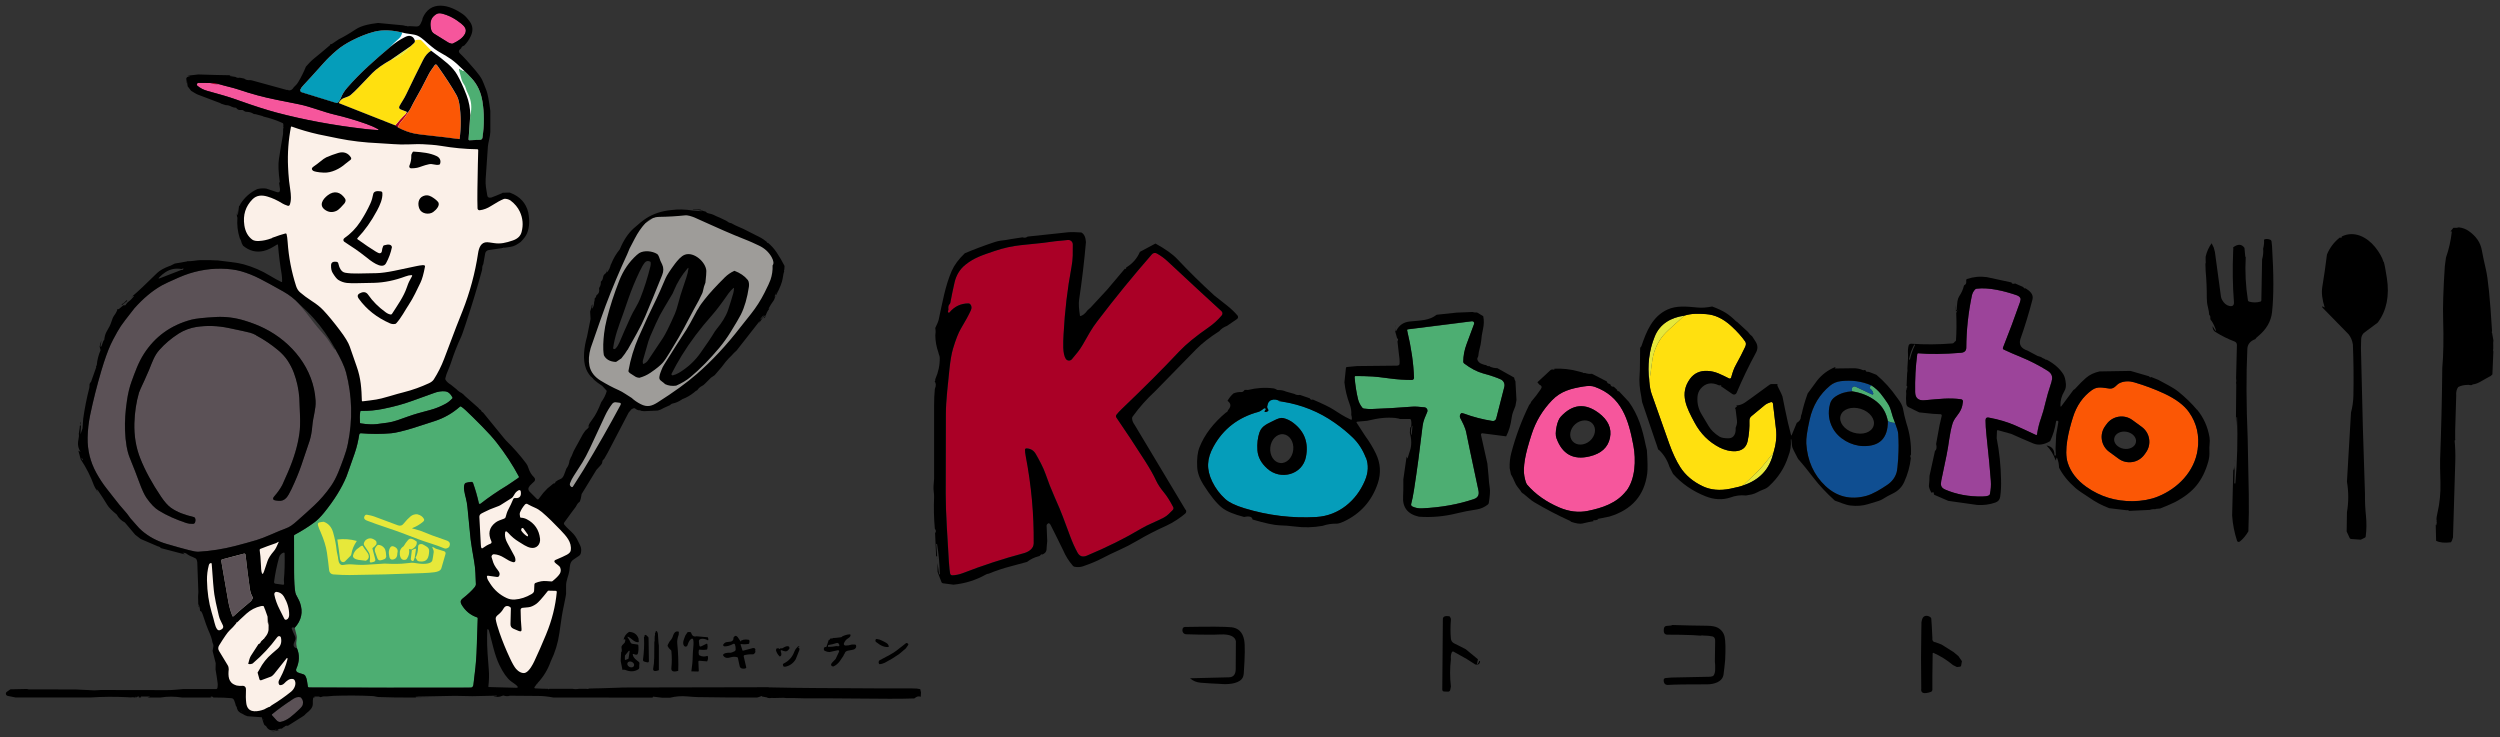 <?xml version="1.0" encoding="UTF-8"?><svg id="logo" xmlns="http://www.w3.org/2000/svg" width="434" height="128" viewBox="0 0 434 128"><rect x="0" y="0" width="434" height="128" fill="#333333" stroke="none"/><rect width="434" height="128" style="fill:none;"/><path d="M50.2,21.34c-.01.24-1.3,5.77-1.3,5.77l1.06,7.62-3.24-1.27-2.47.44-2.33,2.51.42,5.21,2.25,1.04,4.3-1.04,1.3,8.34,4.98,4.33s5.25,6.82,5.38,7.22,1.39,6.39,1.39,6.39v2.88l12.14-2.88,2.1-1.26,4.69-11.9,3.14-11.6.52-.64,2.68.57,3.26-1.69.88-1.73-.28-3.24-2.16-2.16-1.2-.34-3.71,1.59v-10.23l-10.68-1.09-15.4-1.23-7.73-1.6Z" style="fill:#fbf0e8;"/><polygon points="35.03 97.15 35.79 105.18 37.34 110.9 37.34 113.07 39.36 120.05 41.86 120.05 41.9 123.58 45.72 124.05 51.36 120.29 52.61 118.52 50.64 116.85 51.05 113.19 49.9 110.6 50.64 108.26 51.05 106.09 51.05 103.6 47.19 101.56 46.72 100.72 49.43 94.02 48.9 92.78 36.56 96.84 35.03 97.15" style="fill:#fbf0e8;"/><path d="M82.09,89.29l1.13,7.86.73,5.41s2.22,7.38,2.11,7.79,2.54,6.9,2.54,6.9l2.76,1.04,3.41-3.97,2.33-8.3,1.39-8.87,1.61-1.38-1.25-3.39-5.76-5.29-2.32-2.97-4.3,2.25-4.37,2.92Z" style="fill:#fbf0e8;"/><path d="M133.74,42.99l-12.95-5.9h-5.63l-1.78.74-1.37.93-2.07,1.65-1.05,1.78-5.87,13.28-1.2,7.38.95,2.74,3.3,2.32-3.85,7.96s-5.84,10.02-5.57,10.26c.27.24,3.44-.48,3.44-.48l5.9-9.7,3.5-6.11,2.65.95,4.42-.95,9.32-8.16,7.3-9.06,2.27-6.11-1.7-3.51ZM106.44,61.63l-.76-.36,1.28-6.53,3.53-8.68,1.65-1.39h1.74l-.5,3.85-3.29,9.03-3.65,4.08ZM111.63,64.56l-1.15-.56,2.49-8.1,5.63-10.47,2.18.7-1.72,7.81-4.52,7.7-2.91,2.92ZM127.42,54.99l-4.81,6.64-4.77,3.95h-1.79l-.41-1.03,6.6-10.62,5.18-5.33.91.64-.91,5.75Z" style="fill:#9e9c99;"/><polygon points="51.47 16.05 54.77 10.92 60.98 6.02 65.34 4.95 67.85 4.95 72.24 5.27 73.78 6.59 76.47 8.07 79.67 10.5 82.98 13.96 84.67 18.48 84.01 25.27 71.26 24.01 65.62 21.78 54.16 17.7 51.47 16.05" style="fill:#fff;"/><path d="M90.08,82.72c-1.06-2.01-2.35-3.97-3.86-5.9-.61-.78-1.46-1.72-2.53-2.81-1.26-1.27-2.21-2.21-2.86-2.81-.3-.28-.57-.49-.79-.63-.06-.04-.12-.03-.17.01-1.3,1.15-2.77,1.99-4.41,2.52-2.35.76-3.6,1.17-3.78,1.22-1.72.52-2.97.82-3.75.89-1.7.16-3.46.16-5.25,0-.15-.01-.29.09-.31.24-.18,1.11-.41,2.15-.81,3.3-.82,2.38-1.29,3.71-1.41,3.98-.83,2.02-2.13,4.1-3.88,6.26-.61.75-1.16,1.31-1.66,1.67-1.03.76-2.17,1.5-3.46,2.18-.07.04-.1.09-.1.16,0,1.26,0,3.38.01,6.35,0,1.62.08,2.8.22,3.54.03.17.17.47.41.9.18.32.31.61.4.86.56,1.6.25,3.05-.93,4.34.09.4.19.83.32,1.28.16.59-.13,1.1-.03,1.69.03.19.07.38.11.57.48,1.14.44,2.33-.12,3.57-.11.24,0,.52.25.63.27.11.52.19.75.25.29.07.48.18.57.34.3.53.3,1.01.44,1.85.02.1.07.15.17.15,9.06.04,18.3.06,27.73.03.3,0,.48,0,.51-.02.19-.06.3-.22.34-.49.29-2.19.47-4,.54-5.44.06-1.37.14-3.4.21-6.11,0-.06-.04-.12-.1-.14-1.17-.39-2.08-1.14-2.72-2.25-.23-.39-.18-.72.15-.98.96-.76,1.67-1.43,2.13-2,.15-.18.22-.35.22-.51,0-.04-.03-.69-.08-1.96-.03-.64-.1-1.29-.21-1.95-.31-1.75-.52-3.04-.62-3.85-.05-.4-.24-2.3-.56-5.68-.05-.51-.14-1.02-.27-1.53-.19-.75-.52-1.94-.18-2.5.04-.06.09-.11.16-.13.35-.11.67-.16.98-.17.15,0,.24.07.29.2.4,1.13.74,2.29,1,3.49.03.13.18.18.28.1,1.38-1.08,2.92-2.14,4.64-3.18.65-.4,1.31-.91,1.97-1.34.07-.05.1-.15.06-.23Z" style="fill:#4dae72;"/><path d="M38.04,14.61c-.55.05-1.09-.02-1.61-.21.54-.06,1.08.01,1.61.21h0Z" style="fill:#aa0026;"/><path d="M70.79,19.61c-.36.56-.77,1.11-1.24,1.64-.22.25-.37.55-.46.91-.18-.21-.35-.34-.5-.37.56-.71,1.17-1.39,1.85-2.03.06-.06.11-.17.15-.34,0,.09.07.16.21.19h0Z" style="fill:#aa0026;"/><path d="M69.84,5.64c-.12.46-.3.8-.55,1.02-.69.59-1.19,1.09-1.5,1.48-2.65,2.22-5.3,4.54-7.57,7.16-.47.54-.83,1.12-1.06,1.73-.11.29-.29.45-.4.68-.08.16-.26.24-.43.19l-5.98-1.85c-.2-.06-.3-.28-.22-.48.11-.26.29-.52.55-.78.6-.63,1.77-1.91,3.5-3.85.69-.77,1.46-1.51,2.3-2.22.73-.62,1.62-1.19,2.66-1.72,1.35-.69,2.63-1.19,3.83-1.5,1.57-.41,3.31-.23,4.87.13h0Z" style="fill:#059dba;"/><path d="M80.56,12.26c.45.43.89.87,1.32,1.34,1.04,1.13,1.63,2.46,1.88,4.02.33,2.03.33,4.14,0,6.32-.03.18-.18.32-.36.33l-1.9.09c-.08,0-.15-.06-.15-.15l.3-4.22c.31-1.3.19-2.52-.37-3.65-.22-.43-.36-.77-.42-1.03-.07-.27-.2-.53-.38-.77-.14-.18-.26-.44-.36-.77-.1-.31-.24-.86-.44-1.65-.02-.07,0-.12.07-.15.04-.02.09-.02.14,0,.04.01.05.04.04.07,0,.02-.02.03-.04.03-.02,0-.02.01,0,.02.05.04.11.06.17.05.06,0,.11.02.15.07.11.14.23.16.35.03h0Z" style="fill:#4dae72;"/><path d="M75.34,68.21c.69-.25,1.33-.35,1.93-.29.53.06.96.42,1.29,1.08.02.05.01.11-.02.15-.39.42-.78.73-1.17.94-.83.45-1.7.82-2.67,1.08-1.34.35-2.71.71-4.02,1.19-1.16.42-2.33.87-3.34,1.01-.92.13-1.58.22-1.97.26-.74.08-1.65.04-2.76-.13-.08-.01-.12-.06-.12-.13-.05-.66-.04-1.28.04-1.87.01-.12.08-.18.2-.17,1.27.02,2.51-.1,3.71-.34,1.94-.39,3.61-.85,5.01-1.36,1.76-.65,2.89-1.03,3.89-1.4h0Z" style="fill:#4dae72;"/><path d="M73.32,94.47c-.28-.05-.48,0-.61.11-.09.08-.13.25-.13.51,0,.6-.14,1.18-.43,1.72l-.17.03.22-1.48c.01-.08-.07-.14-.15-.11l-.56.25c.01-.06-.01-.1-.07-.12.69-.34.99-.79.92-1.37.31.02.63.17.97.45h0Z" style="fill:#4dae72;"/><path d="M60.6,97.39l.44-.47c.07-.08.2-.07.26.01l.22.3c.06.07.04.18-.03.24l-.11.09s-.05.03-.08.04l-.55.09c-.16.02-.26-.17-.15-.28h0Z" style="fill:#4dae72;"/><path d="M78.38,7.58c-.25-.06-.43-.12-.56-.2-.1-.06-.91-.57-2.45-1.52-.29-.18-.47-.45-.55-.81-.21-.99-.13-1.91.8-2.52.33-.22.63-.27,1.03-.18,1.18.28,2.31.86,3.39,1.73.58.47,1.07,1.01.68,1.79-.4.78-1.27,1.3-2.1,1.69-.07.04-.16.04-.24.03h0Z" style="fill:#f6569c;"/><path d="M36.43,14.4c.52.2,1.06.27,1.61.21,1.12.34,2.34.58,3.38.93,2.23.76,4.4,1.34,6.51,1.76,1.19.23,2.53.5,4.03.81,1.99.41,4.11,1.3,6.09,1.77,1.84.43,3.68.97,5.52,1.62.76.27,1.43.56,2.01.89.23.13.22.19-.05.18-.6-.02-1.34-.09-2.22-.19-5.45-.63-10.56-1.58-15.34-2.85-1.68-.45-3.91-1.16-6.68-2.15-1.77-.63-3.1-.99-5.33-1.61-.64-.18-1.2-.47-1.68-.87-.21-.17-.09-.52.19-.51l1.96.02h0Z" style="fill:#f6569c;"/><path d="M74.85,8.81c-.56.32-1.03.86-1.41,1.62-.98,1.94-1.95,3.92-2.91,5.93-.38.81-.84,1.41-1.2,2.1-.11.21-.01.46.21.54l1.04.4c-.04.17-.09.28-.15.34-.67.64-1.29,1.32-1.85,2.03l-9.68-3.82c-.08-.03-.1-.08-.05-.16.23-.39.52-.64.86-.75.57-.19.95-.36,1.14-.52.44-.37.89-.81,1.35-1.29,1.16-1.22,1.97-2.07,2.44-2.54.74-.74,1.81-1.5,3.22-2.29,1.43-.44,2.57-1.23,3.41-2.36.19-.17.39-.35.6-.55.13-.12.17-.28.13-.47.34-.12.67-.15.99-.09.07.01.13.04.17.09l1.7,1.76h0Z" style="fill:#ffe00f;"/><path d="M69.09,22.16c.09-.36.25-.66.46-.91.47-.53.88-1.08,1.24-1.64.07-.13.15-.26.24-.38.11-.14.18-.27.24-.38.58-1.2,1.38-2.51,1.9-3.5.41-.78.81-1.56,1.21-2.35.16-.31.33-.6.52-.86.19-.28.39-.55.58-.83.07-.09.2-.11.3-.05.04.02.08.08.15.17,1.41,1.99,2.52,3.69,3.31,5.1.24.43.41.96.51,1.59.3,2.01.31,4.01.04,6,0,.04-.04.06-.07.05-2.07-.27-3.22-.42-5.16-.62-1.23-.13-2.08-.23-2.56-.33-.92-.18-1.89-.53-2.91-1.07h0Z" style="fill:#fb5705;"/><path d="M31.56,46.82l-.03-.11c.08-.06.17-.08.27-.08.08,0,.09.03.04.09-.05.07-.15.1-.28.11h0Z" style="fill:#5b5156;"/><path d="M51.86,52.71c.94,1.12,1.83,2.24,2.66,3.36.85,1.15,1.83,1.97,2.59,3.16.19.29.5.77.92,1.41.03.04.09.03.11-.01.01-.04,0-.11-.04-.2,1.04,1.8,1.7,3.21,1.97,4.25,1.06,4.09,1.16,8.2.31,12.34-.16.8-.4,1.62-.71,2.45-.64,1.73-1.2,3.42-2.21,4.88-.89,1.28-1.88,2.42-2.95,3.42-.83.78-1.82,1.67-2.97,2.68-.68.6-1.19,1.03-2.05,1.33-.51.18-1.34.52-2.5,1.03-.98.43-1.82.75-2.52.96-1.08.32-2.28.65-3.62,1-2.13.55-4.27.89-6.42,1.01-.3.02-.84-.07-1.63-.28-1.1-.28-2.39-.64-3.88-1.08-1.64-.48-3.06-1.24-4.26-2.27-.34-.29-.68-.64-1-1.03-.33-.39-.66-.77-.99-1.12-.09-.1-.19-.23-.31-.42-.1-.16-.21-.3-.31-.42-.9-1-1.72-2-2.46-2.98-.01-.01-.36-.46-1.04-1.33-.68-.86-1.28-1.78-1.82-2.76-1.05-1.91-1.55-3.95-1.51-6.11.03-1.33.17-2.63.44-3.93.53-2.56,1.19-5.15,1.96-7.76.54-1.81,1.07-3.31,1.61-4.5.19-.42.57-1.15,1.15-2.19.37-.66.82-1.34,1.37-2.04,1.05-1.34,1.57-2.02,1.58-2.03,1.55-1.74,3.15-3.08,4.8-4,.43-.24,1.41-.7,2.94-1.37,2.38-1.04,4.83-1.55,7.34-1.52,1.32.02,2.48.17,3.46.45,1.11.32,2.2.75,3.26,1.3.94.48,2.3,1.22,4.07,2.22,1.06.6,1.96,1.3,2.69,2.1M51.96,75.24c-.28,2.09-.95,4.33-1.99,6.74-.58,1.32-.9,2.05-.97,2.19-.36.68-.82,1.33-1.38,1.97-.38.43-.28.68.29.75.07,0,.21.02.41.05.56.06,1.02-.12,1.39-.54.25-.29.54-.78.87-1.48.69-1.46,1.26-2.82,1.7-4.1.73-2.13,1.21-3.55,1.44-4.26.24-.75.4-1.62.48-2.61.14-1.65.65-2.91.57-4.37-.3-5.52-4.07-10.17-8.89-12.58-1.02-.51-2.16-.96-3.42-1.34-1.66-.51-3.32-.72-4.97-.63-2.12.12-3.54.27-4.26.46-3.56.94-6.3,2.91-8.23,5.89-1,1.55-1.57,3.19-2.19,4.89-.34.93-.59,1.99-.77,3.16-.3,1.97-.41,3.75-.35,5.33.08,1.99.35,3.55.81,4.69.71,1.74,1.26,3.16,1.65,4.24.48,1.31.9,2.22,1.27,2.75.73,1.05,1.45,1.79,2.17,2.22,1.34.82,2.93,1.53,4.76,2.14.3.1.68.15,1.14.14.16,0,.31-.11.36-.27.1-.31.09-.57-.03-.77-.04-.06-.1-.11-.17-.13-1.55-.39-2.83-.79-4.03-1.65-.51-.37-1.07-1-1.67-1.89-1.58-2.34-2.78-4.55-3.6-6.62-.76-1.9-1.1-3.95-1.04-6.15.06-1.87.32-3.64.8-5.29.06-.21.37-.92.94-2.12.29-.62.56-1.24.82-1.86.58-1.44.93-2.49,1.77-3.43.96-1.09,2.09-2.04,3.39-2.87.88-.56,2.04-.98,3.02-1.13,1.85-.28,3.72-.22,5.63.18,2.03.42,3.27.7,3.72.82.33.09.68.23,1.03.42,1.4.75,2.68,1.61,3.86,2.6.68.57,1.21,1.15,1.62,1.76.46.7.83,1.41,1.1,2.13.53,1.41.85,2.87.96,4.38,0,.04.04,1.06.12,3.08.05,1.22.01,2.25-.1,3.09h0Z" style="fill:#5b5156;"/><path d="M43.35,102.13c.1.72.24,1.07.51,1.56.03.06.03.12,0,.19-.16.29-.27.46-.31.49-1.42,1.17-2.43,2.05-3.03,2.62-.06.05-.15.03-.17-.04-.33-.85-.57-1.69-.72-2.54-.58-3.36-.99-5.71-1.22-7.03-.02-.12.05-.24.17-.27l3.78-1c.12-.03.24.05.26.18.22,2.01.47,3.96.74,5.84h0Z" style="fill:#5b5156;"/><path d="M131.24,112.83l-.04.17-.05.04v-.26s.06.04.09.05h0Z" style="fill:#5b5156;"/><path d="M47.23,124c.99-.82,2.21-1.71,3.66-2.66.43-.28.84-.39,1.22-.3.07.01.13.05.17.1.3.33.4.72.28,1.19-.05.21-.27.5-.66.86-1.1,1.02-2,1.9-3.19,2.13-.26.05-.51-.05-.74-.31-.16-.17-.41-.45-.76-.84-.05-.05-.04-.13.01-.18h0Z" style="fill:#5b5156;"/><path d="M71.26,8.07c-.84,1.13-1.98,1.92-3.41,2.36l3.41-2.36h0Z" style="fill:#e7e83a;"/><path d="M72.47,89.29c.53.12.9.39,1.12.79.1.18.04.36-.18.52-.55.46-1.16.82-1.82,1.07-.07.03-.07.05,0,.07l1.31.37c1.47.61,3.01,1.18,4.61,1.71.59.2.74.58.44,1.15-.3.25-.58.32-.82.22-.74-.3-1.5-.58-2.26-.82-1.04-.33-1.8-.59-2.27-.77-1.49-.57-2.26-.86-2.33-.89-2.21-.86-4.51-1.52-6.56-2.33-.52-.2-.63-.51-.34-.91.07-.09.18-.14.3-.12.57.1.99.2,1.23.29,1.97.75,3.37,1.27,4.19,1.56.2.07.39.08.57.02.14-.04.28-.15.42-.33.42-.52.82-.94,1.21-1.26.32-.26.71-.38,1.18-.36h0Z" style="fill:#e7e83a;"/><path d="M56.2,90.58c.82.3,1.36.91,1.63,1.85.32,1.15.52,2.16.6,3.04.02.21.07.48.15.81.05.2.1.47.14.82.06.48.27,1.1.87.98.59-.11,1.16-.14,1.7-.09.87.08,1.74.1,2.61.03l2.86-.18c1.57.08,2.82.07,3.74-.05.47-.06.8-.09.98-.1.2,0,.52.03.97.11.61.11,2.41.26,2.61-.54.07-.31.15-.77.23-1.4.02-.21-.06-.47-.15-.62-.17-.29-.1-.35.2-.18.13.07.24.18.41.22.48.13.93.27,1.36.42.19.07.29.27.23.46-.16.55-.4,1.38-.72,2.49-.14.48-.76.63-1.21.69-.58.07-1.22.13-1.93.15-4.68.19-8.95.3-12.79.34-.82,0-1.77-.03-2.84-.11-.37-.03-.67-.32-.71-.69-.12-1.12-.25-2.17-.39-3.13-.15-1.01-.51-2.19-1.09-3.53-.17-.36-.32-.73-.44-1.11-.1-.32-.03-.51.23-.57.23-.05.48-.09.76-.11h0Z" style="fill:#e7e83a;"/><path d="M65.34,94.5c-.17.23-.38.44-.63.61-.05.04-.07.08-.05.14l.48,1.82c.06.25-.02.4-.27.47l-.33.09c-.28.07-.39-.03-.34-.31.11-.63.03-1.15-.24-1.54-.4-.58-.65-.96-.75-1.13-.12-.22-.05-.49.21-.83.56-.5,1.15-.48,1.79.03.15.12.19.34.13.65h0Z" style="fill:#e7e83a;"/><path d="M71.42,93.53c.32.09.63.26.92.49.08.58-.23,1.03-.92,1.37l-.32-.07c-.07-.01-.1.01-.08.08.08.57-.04,1.09-.37,1.58-.12.18-.32.25-.6.21-.43-.06-.63-.57-.64-.96-.06-.59.13-1.04.59-1.35.06-.04.1-.09.13-.15.18-.32.41-.64.7-.97.19-.22.39-.29.58-.22h0Z" style="fill:#e7e83a;"/><path d="M61.95,93.9c-.52.76-.84,1.52-.95,2.29-.02.12-.07.23-.16.32l-.95.95c-.15.15-.4.17-.58.05-.17-.12-.28-.33-.31-.63-.13-1.05-.27-2.13-.44-3.22,1.13-.15,2.26-.06,3.39.25h0Z" style="fill:#e7e83a;"/><path d="M73.32,94.47c.25.12.51.27.77.44.29.19.43.45.41.78-.06,1.14-.32,1.92-1.65,1.78-.22-.02-.36-.09-.43-.21-.1-.16-.19-.31-.28-.45.29-.54.43-1.11.43-1.72,0-.26.04-.43.13-.51.13-.12.34-.16.61-.11h0Z" style="fill:#e7e83a;"/><path d="M67.05,96.63c-.06.22-.14.36-.27.41-.33.15-.6.23-.79.24-.22.01-.38-.11-.48-.37-.2-.53-.34-.91-.41-1.16-.12-.42.05-.81.5-1.17.47.01.85.21,1.13.59.13.17.21.41.25.7.03.25.06.5.07.76h0Z" style="fill:#e7e83a;"/><path d="M63.05,94.91c.14.23.3.46.49.69.25.32.39.56.44.72.13.43-.02.77-.45,1.03-.45-.04-.89-.1-1.32-.16-.31-.05-.56-.15-.76-.31-.14-.11-.2-.29-.16-.47.15-.57.48-1.01,1-1.32.44-.4.69-.46.76-.18h0Z" style="fill:#e7e83a;"/><path d="M68.99,95.95c.01.67-.22,1.06-.71,1.17-.46.11-.7-.16-.74-.79-.09-.44-.04-.84.16-1.21.15-.28.37-.37.67-.25.55.22.76.58.63,1.08h0Z" style="fill:#e7e83a;"/><path d="M71.98,96.85l-.15.42c-.04.11-.16.16-.27.11-.18-.09-.27-.22-.24-.39.07-.5.13-1,.18-1.49l.56-.25c.07-.03.16.03.15.11l-.22,1.48h0Z" style="fill:#e7e83a;"/><path d="M159.93,119.99s-.02-.02-.03,0c0,.02-.01.04-.01.05-.01.03-.02.04-.04.02-.04-.05-.05-.13-.04-.22.02-.1-.04-.19-.13-.22-.3-.08-.72-.11-1.28-.11-3,.01-8.68-.01-17.05-.07-2.55-.02-5.11-.05-7.67-.11-.11.01-.21,0-.29-.03h-.74s-24.52.05-24.52.05l-.62.03-3.14.1-.97.02-1.14.03c-.13.08-.3.1-.49.04h-1.22c-.39.08-.77.08-1.16.01h-4.02c-.11.1-.19.1-.23,0l-.93-.02-1.3-.06c-.12,0-.18-.14-.11-.23l.43-.59s.03,0,.05.01c.05-.06.07-.1.05-.12,1.02-1.09,1.78-2.34,2.28-3.76.76-1.56,1.26-3.2,1.5-4.92.2-1.42.34-2.39.42-2.91.09-.55.21-1.2.37-1.93.24-1.17.37-1.81.37-1.94,0-.56,0-1.01,0-1.36-.03-.96.45-1.81.57-2.66.1-.7.03-1.51.72-1.95.21-.13.36-.24.45-.31.02-.02.18-.12.48-.32.18-.12.3-.29.35-.51.11-.47.07-.91-.13-1.33-.26-.55-.45-.92-.56-1.12-.18-.33-.38-.62-.59-.85-.56-.61-1.1-1-1.59-1.62-.09-.12-.1-.28,0-.4l1.25-1.72c.24-.33.49-.65.73-.97,0,0,.09-.16.25-.45.1-.17.24-.31.43-.43.17-.37.28-.82.34-1.34l2.57-4.2.81-.89c.13-.16.2-.31.21-.45.01-.26.11-.43.29-.51l.65-1.14,3.63-6.95.27-.32.07-.08c.1-.16.22-.25.36-.28.17-.11.32-.12.44-.02.22.17.42.27.59.29.17-.03.31,0,.43.1l.5.06,2.41-.11c.35-.09.7-.24,1.03-.45l.93-.42.1-.03c.08-.07.16-.13.24-.2.08-.06.17-.1.27-.12.55-.11,1.07-.34,1.56-.67.02,0,.06-.03.11-.08.74-.27,1.43-.67,2.07-1.19.14-.15.32-.28.54-.38.22-.33.51-.58.85-.75.15-.07.29-.18.44-.33l1.08-1.08.64-.43,1.22-1.42c.56-.75.95-1.24,1.18-1.46.33-.31.65-.64.95-.98l.47-.44,3.93-5.02s.05-.03.06,0l.03.05s0,.02,0,.02c-.11.08-.17.18-.19.3l.77-1.12s.07-.07.12-.09c.09-.03.15-.1.17-.19.02-.08.06-.09.11-.03.01.01.02.04.02.07,0,.06-.02.1-.07.13-.13.08-.21.14-.23.2-.05.11-.03.13.07.05.15-.11.23-.21.24-.28.1-.5.31-.94.64-1.32.01-.01.02-.02.01-.03,0,0,0-.01,0-.02,0,0,0-.01,0-.01,0,0-.01,0-.02,0-.01.02-.02.04-.04.05-.02.02-.04.02-.06,0-.02-.01-.02-.03,0-.05.21-.42.51-.89.9-1.43.04-.05.12-.26.26-.63.04-.09.01-.11-.07-.06-.04.03-.07.07-.09.11.07-.19.14-.37.24-.55.13-.23.23-.37.32-.4-.22.2-.33.42-.33.67,0,.08.01.08.05.01.67-1.27,1.06-2.26,1.16-2.95.09-.64.18-1.05.26-1.24-.06-.12-.05-.21.02-.28l.04-.63c-.4-.8-.86-1.58-1.38-2.36-.43-.64-.94-1.2-1.52-1.68-.04.03-.06.04-.09.03-.02,0-.04-.02-.06-.05-.02-.03-.03-.06-.02-.11-.5-.39-.84-.62-1.02-.71-.91-.45-1.79-.9-2.65-1.35-.26-.14-.63-.31-1.11-.51-.59-.25-.96-.43-1.11-.53-.17-.12-.34-.19-.52-.21-.12-.01-.23-.07-.34-.17-.07-.06-.18-.13-.33-.21-.36-.18-.72-.35-1.09-.52-.37-.15-.74-.31-1.09-.49-.39-.19-.74-.2-1.09-.33-.06-.02-.11-.06-.15-.12-.02-.03-.04-.06-.07-.08-.02-.01-.04-.03-.07-.03-.33-.06-.64-.18-.91-.36l-1.25-.08s-.03,0-.04.02h0s0,.03.03.04c.51.02,1.01.09,1.51.22.04.01.04.03.01.05l-.04.04s-.01,0-.02,0l-1.57-.12c-1.25-.22-2.49-.24-3.7-.08-1.64.16-3.08.63-4.33,1.43-.54.35-1.27.93-2.18,1.75-.95.85-1.75,2.06-2.41,3.64-.61.74-1.11,1.58-1.49,2.53-.04.04-.07.1-.09.17-.09.45-.28.85-.57,1.21-.05.06-.09.06-.11-.02-.02-.12.02-.29.15-.49-.12.17-.2.37-.22.58,0,.07-.04.12-.1.16-.14.09-.25.21-.35.34-.04.06-.09.22-.14.48-.05.28-.17.49-.37.65.03.39-.06.73-.26,1.03-.04.06-.05.12-.04.19.1.47-.04.85-.42,1.12-.05.04-.09.1-.09.17-.01.16-.1.29-.25.39.01.24-.02.46-.1.66,0,.4-.1.76-.3,1.06-.05.08-.07.07-.06-.02l.07-.67c-.12.12-.17.26-.16.42,0,.04,0,.07-.01.11l-.23.7v.17s.07,1.14.07,1.14l-.61,3.06c-.5,1.74-.82,4-.16,5.63.53,1.32,1.64,2.17,2.81,2.95l.71.77c.05.05.06.11.04.18-.19.65-.5,1.27-.93,1.84-.52,1.34-1.02,2.31-1.49,2.92-.42.55-.65.92-.69,1.13-.01.05-.04.09-.08.12-.03.02-.06.05-.07.09-.02.05-.01.06.03.02.03-.03.07-.05.12-.07.11-.05.13-.02.06.08-.14.22-.32.4-.53.56-.05.04-.1.08-.14.14l-.27.39-.14.21-.9,1.65-.29.52-.39.72-.41.99s-.05.02-.06.06l-.27.65c-.05.51-.23.97-.54,1.37-.11.25-.2.51-.29.78-.19.57-.41.9-.67,1-.35.13-.66.31-.94.53,0,.19-.11.29-.33.27l-1.06.87-.72.77-.81,1.06c-.06.08-.19.09-.27.02l-1.33-1.33c-.18-.18-.23-.46-.12-.69.11-.22.27-.42.48-.59l.54-.52c.14-.24.1-.47-.11-.68-.44-.42-.75-.94-.94-1.54-.11-.35-.24-.64-.4-.84-1.06-1.41-2.22-2.73-3.49-3.97l-.36-.41-3.67-4.5c-.12,0-.24-.13-.35-.4-.19-.07-.34-.21-.45-.39l-2.35-2.07-.3-.31c-.09-.04-.17-.1-.24-.18-.33-.15-.63-.37-.89-.65l-.98-.79c-.38-.22-.69-.49-.91-.82-.06-.09-.08-.2-.05-.31.11-.47.27-.93.47-1.37.2-.45.37-.9.52-1.35.5-1.55,1.09-3.06,1.78-4.53l.22-.57.56-1.65.1-.31c.99-2.96,1.89-5.95,2.71-8.96.03-.09.04-.18.04-.26-.01-.31.05-.58.19-.8l.33-1.87c.05-.29.29-.52.58-.57,1.24-.19,2.5-.38,3.75-.55.36-.05.68-.15.97-.31.3-.16.58-.35.87-.56.57-.58.94-1.09,1.11-1.53.4-1.03.46-2.23.19-3.6-.39-1.61-1.42-2.74-3.07-3.38l-.15-.05h-.45s-.43.02-.43.02c-.25-.03-.4,0-.46.09-.62.27-1.23.52-1.83.74-.42.1-.66-.01-.72-.35-.1-.56-.18-1.04-.23-1.42-.06-.45-.08-.93-.05-1.44.13-1.95.25-3.84.39-5.68.02-.25.1-.67.23-1.23.1-.41.16-.83.19-1.25v-3.68c-.24-1.8-.46-2.96-.65-3.46-.4-1.05-.66-1.7-.79-1.95-.22-.43-.59-.95-1.12-1.58-1.1-1.3-2.01-2.3-2.72-2.98-.29-.28-.22-.56.21-.87.07-.25.24-.41.52-.47.5-.49.89-1.06,1.18-1.71.41-.91.34-1.74-.21-2.49-.41-.56-.79-.97-1.13-1.22-.6-.43-1.22-.79-1.87-1.06-.71-.3-1.38-.45-2.03-.46-1.45-.02-2.49.69-3.13,2.13-.03.28-.12.53-.25.76-.08.23-.19.41-.33.55-.13.12-.31.18-.56.17-.38-.01-.76-.03-1.15-.06-.21.06-.39.05-.52-.03l-.1-.02c-.08.04-.16.02-.26-.04l-.25-.05-4.32-.41-1.08.15-.75.15c-.84.19-1.53.46-2.06.81-1.18.78-2.16,1.35-2.93,1.72l-1.2.81s-.09.04-.15.03c-.02,0-.05,0-.07,0-.04.01-.06.04-.06.07-.02.1-.1.2-.24.28-.85.73-1.71,1.45-2.58,2.15-.54.44-.97.91-1.41,1.41-.37.92-.81,1.81-1.32,2.66-.21.35-.47.65-.79.92-.29.51-.68.66-1.15.44-.09.05-.16.04-.22-.01l-5.94-1.63c-.11,0-.2-.02-.27-.04-.41.05-.76-.04-1.04-.27l-.77-.15c-.27.07-.51.02-.72-.13l-.95-.15c-.08-.01-.08-.04-.02-.08.08-.05.17-.06.26-.02.02,0,.04.01.04.01,0,0-.02-.02-.04-.03-.01-.01-.03-.02-.05-.02l-2.61-.05-3.09-.09-1.92.22.45.04s.02.01.02.02c0,.01,0,.02-.02.02-.35.06-.55.18-.61.36-.01.03-.01.06-.01.09l.02.75s0,.01.02.01c0,0,.01-.01.02-.02.03-.24.03-.46.03-.7h0c.04.41.08.83.15,1.27l.6.78c.19.11.39.23.58.35.2.13.4.23.59.31,1.09.41,2.19.82,3.27,1.24l.7.26s0,.03-.01.05l.89.28c.33-.01.67.08,1.01.27.26.12.52.18.78.18.06.1.17.21.33.32l.23.07h.52c.07.01.13.03.18.08.18.15.34.23.51.23.52.02.92.13,1.21.33.06.06.18.09.37.08l1.05.28c.13.03.25.07.35.14,1.15.27,2.26.64,3.33,1.13.06.03.1.08.11.15.03.17.03.34,0,.52.07.08.07.17,0,.26,0,.01-.01.02-.02.03l-.02.95c-.25,1.43-.49,2.86-.71,4.3-.15.95-.1,2.29.15,4.04l-.04.07s-.02.02-.04.01l-.05-.02.16,1.16-.02.32c-.08.22-.27.28-.56.18l-1.81-.6c-.52-.07-1.04-.04-1.56.09-1.23.58-2.22,1.46-2.97,2.66.02.04.01.09-.01.15-.02.05-.07.07-.13.06-.01.04-.03.06-.05.08l-.21,1.59c-.13-.13-.14-.36-.04-.71,0,0,0-.01,0-.01,0,0,0,0,0,0,0,0-.01,0-.01,0-.16.42-.17.81-.02,1.16-.1,1.21.04,2.38.4,3.53.17.27.29.57.35.89l.22.41s.03.02.04.04c1.06.88,2.24,1.18,3.51.9.81-.18,1.58-.63,2.32-1.1.13-.08.2-.05.21.1.14,1.72.35,3.4.63,5.04.07.4.08.92.08,1.26,0,.06-.06.11-.12.08-.55-.26-1.23-.63-2.04-1.12-1.38-.84-2.88-1.49-4.52-1.95-.5-.14-1.25-.28-2.26-.4-.76-.1-1.52-.19-2.28-.28h-.27s-.68-.03-.68-.03c-.13.01-.26,0-.38-.02-.54-.01-1.09,0-1.63,0-.23,0-.62.05-1.14.12-.38.06-.77.08-1.16.07-.01.01-.03.03-.04.04l-2.12.37-.12.06-.5.25c-.09.06-.18.09-.28.11-.99.37-1.71.78-2.15,1.21-1.95,1.92-3.34,3.23-4.18,3.94-.1.08-.2.18-.3.28-.04.04-.08.07-.12.11l.41-.33s.07-.02.1,0l.04.03s.01.02,0,.03c-.32.33-.49.63-.83.84-.2.13-.41.35-.62.68-.04.06-.11.07-.17.04-.04-.02-.07-.03-.11-.02-.06.01-.13.04-.18.09l-.72.6s-.09-.02-.16-.02c-.07,0-.11.05-.1.13,0,.04-.01.11-.05.19-.13.29-.29.56-.47.79-.12.16-.22.34-.29.54-.07.19-.14.39-.21.59-.13.43-.4.99-.82,1.68-.21.36-.35.84-.41,1.44l-.14.13-.35.98s-.01.02-.03.02l-.11.04s-.06-.02-.05-.05c.12-.36.18-.71.17-1.07l-.29,1.08.16.65c-.36.83-.58,1.7-.66,2.59-.12.16-.15.28-.09.36l-.93,2.62c-.04.1-.05.09-.06,0,0-.06,0-.11.03-.17-.05.19-.12.35-.2.48,0,.31-.01.54-.05.7-.45,1.75-.8,3.52-1.05,5.29l-.12,1.7-.35,1.04.08-1.6s-.07.05-.1.09c0,.01-.02.02-.04.01-.01,0-.02-.02-.01-.04,0-.02,0-.04-.01-.05,0,0,0,0,0-.01.11-.16.17-.35.17-.54,0-.09-.02-.09-.05,0-.05.14-.08.29-.1.46-.06.16-.08.34-.08.55l-.16,1.03c.05.24.03.57-.06,1-.18.82-.05,1.53.38,2.14l-.39-.21.4,1.5c.95,1.41,1.72,2.93,2.32,4.57.07.18.25.51.56.99.02.03.03.03.04,0,.01-.02.01-.03.01-.04l-.16-.21c-.05-.06-.04-.08.04-.05.07.03.13.07.18.14.57.83,1.12,1.68,1.64,2.54.26.43.8.98,1.62,1.64.33.61.8,1.08,1.42,1.39l1.79,2.12.95.74,2.96,1.27c.3.07.48.17.52.31l4.15,1.09c-.04-.07-.09-.14-.17-.19-.04.02-.08.02-.12,0-.08-.05-.07-.08.04-.08.21-.01.39.03.54.12.31.25.67.45,1.09.6l.46.22c.18.05.31.29.36.73l.19,5.14-.05.77.04,1.76s.01.03.03.03c.01,0,.03,0,.05-.02.01,0,.02-.02.01-.03-.05-.1-.07-.19-.06-.3.01-.1.04-.1.07,0,.14.41.21.82.22,1.23.02-.25.12-.21.3.12.04.08.08.17.12.27.49,1.49.83,2.43,1.01,2.82.4.87.63,1.55.69,2.04.07.16.13.32.17.48.03.13.02.3-.03.49-.05.19-.08.38-.1.57l.54,2.13-.03,1.07c.14.8.27,1.61.37,2.43.04.32-.02.48-.03.74-.01.14-.12.25-.26.25h-3.53s-.31,0-.31,0h-.83s-.52,0-.52,0h-.27s-.27,0-.27,0c-.46.04-.93.08-1.39.12-.47.04-.93.06-1.39.06-3.83,0-7.66,0-11.49-.02-.27,0-.64.02-1.11.06l-3.19-.15-6.34-.02h-1.89s-.27-.07-.27-.07l-2.9.06s0,.02-.05.04l-.56.39c-.29.2-.19.64.15.71l1.38.28h12.93c2.14-.14,4.29-.16,6.45-.05.35.05.72.05,1.11,0,0,0,0,0-.01,0-.02.03-.02.04.02.04h.37c.06,0,.12-.02.17-.06.1-.08.2-.12.33-.11.08,0,.09.04.04.1-.01.01-.02.03-.04.05-.02.02-.01.03.01.03.17.02.31,0,.42-.05-.02-.01-.04-.03-.06-.06-.03-.04-.02-.06.03-.06h1.3c.33,0,.36.03.08.09l-.16.04c-.13.03-.11.04.06.04h2.11c1.23-.2,2.46-.19,3.7,0h3.61s1.56,0,1.56,0c.05,0,.05,0,0-.01l-.16-.03s-.03-.02-.03-.04c0-.02.01-.04.04-.04.16-.07.27-.06.33.04.04.05.1.08.16.08,1.29,0,2.33.04,3.11.12.21.02.37.16.47.42.13.33.23.66.31,1,.01.07.04.07.06.01,0,0,.01-.01.02-.02.01-.01.02,0,.02,0,.02.26.09.51.23.75.21.25.47.44.8.56.21.16.5.3.85.41l2.49.18.25.84.15.41c.06.1.14.17.24.22.06.03.11.07.14.13.35.65.93.83,1.72.54,0,0,0,0,0,0l.03.05s0,.04-.02.05l-.86.28,1.36-.29c-.09,0-.16,0-.21-.02-.08-.03-.09-.06,0-.09l.39-.15c.08.02.17.03.25,0,.06-.01.13-.05.2-.13.12-.12.2-.16.24-.13.15-.21.36-.29.65-.23l2.51-1.58c.24-.13.45-.31.62-.52.04-.01.08-.05.11-.1.53-.4,1.13-.95,1.09-1.67-.02-.38,0-.69.06-.95.02-.06.07-.11.14-.11.09,0,.19-.02.3-.05,0,0,0,0,0,0t0,0s0,0,0,0c-.07.02-.12.02-.15.01-.15-.08-.14-.11.02-.11h.65c.06,0,.12.02.17.06.07.06.16.07.25.03.29-.14.68-.13.99-.11.39-.05.78-.08,1.17-.1,2.29-.08,4.54-.07,6.77.04.15,0,.33.04.55.09.2.05.38.07.55.08.91.03,1.82.05,2.74.07l3.4.02,3.25-.03h-2.94s-.07-.02-.06-.07c0-.02.01-.04.03-.05.02-.02.04-.02.06,0,.11.06.18.05.23-.02l6.49-.13,3.04.06,4.2-.09s.03.01.04.03h0s0,.04-.04.04h-.38c-.21.01-.21.03,0,.06l.55.09.42-.06.56-.19c.46.15.84.16,1.12.04,1.66.03,3.31.04,4.97.04.77,0,1.63.09,2.6.27l17.36.02s-.09-.06-.16-.06l.14-.11,1.55.19h1.36c.99-.25,1.99-.32,3.01-.23.62.06,1.22.1,1.83.12,3.39.06,6.77.08,10.15.08.35,0,.59-.18.92-.27.03,0,.04,0,.05.03,0,.02,0,.04-.02.05l.87.16.18.09c.23.05.45.05.68,0l.35.02,1.68-.04c.32.04.64.06.96.05.44-.01.76-.01.95,0,.54.03,1.09.04,1.63.04,1.23-.02,6.12.01,14.67.08,1.49.01,3,0,4.51-.06.41-.35.78-.45,1.11-.28.03-.26.04-.52.05-.77,0-.06-.01-.11-.04-.16ZM132.34,55.15c-.17.2-.32.34-.35.32-.03-.02.09-.2.26-.4.17-.2.32-.34.35-.32.03.02-.09.2-.26.4ZM134.4,51.75s0,.01-.02,0c0,0,0,0-.01-.01,0,0,0,0,0,0,.01-.05.03-.09.05-.14-.01.04-.02.09-.02.15ZM104.29,66.09c-1.08-.66-1.74-1.52-1.96-2.57-.19-.91-.12-1.94.21-3.1,1.31-3.78,2.17-6.23,2.58-7.32,1.15-3.06,2.43-6.09,3.82-9.09,0-.04.01-.08.05-.13l.3-.73.93-1.78c.48-.93,1.07-1.8,1.79-2.61.64-.72,1.45-1.09,2.43-1.11,1.52-.02,3.03-.11,4.54-.27.15-.02.4.01.73.09.42.12.7.22.86.29.85.4,1.7.78,2.56,1.15.13.06.98.44,2.56,1.14,1.06.47,2.46,1.05,4.2,1.74.31.12.93.4,1.86.84.96.45,1.69,1.11,2.19,1.98.37.67.43,1.16.18,1.46.04.87-.09,1.7-.36,2.5-.14.41-.49,1.16-1.04,2.25-.66,1.31-1.45,2.54-2.36,3.69-1.18,1.49-1.78,2.24-1.79,2.25-2.45,3.18-5.01,5.92-7.68,8.23-1.73,1.5-3.97,3.12-6.73,4.87-1.04.66-1.82.86-2.91.31-.62-.31-1.15-.68-1.59-1.09-.74-.44-1.52-1.03-2.23-1.34-1.09-.48-2.13-1.04-3.15-1.66ZM98.96,83.88c.18-.47.39-.88.63-1.24.54-.82,1.05-1.61,1.52-2.37.38-.61.81-1.44,1.31-2.48.55-1.16,1.42-3.03,2.61-5.61.33-.71.74-1.4,1.24-2.06.17-.22.39-.32.67-.28.27.04.46.06.56.07.27.02.35.16.22.4-1.91,3.57-4.05,7.33-6.44,11.28-.22.36-.83,1.32-1.82,2.88-.06.1-.19.12-.28.05-.21-.15-.33-.37-.22-.64ZM94.83,110.07c-.75,1.81-1.44,3.38-2.07,4.72-.27.57-.82,1.62-1.46,1.96-.58.31-1.35-.2-1.71-.63-.3-.35-.66-.98-1.08-1.89-.69-1.47-1.29-2.94-1.8-4.41-.34-.99-.56-1.76-.65-2.32-.06-.33.15-.57.41-.77.39-.31.69-.65.89-1,.17-.3.35-.47.54-.51.25-.05.49.02.72.22.05.04.07.1.07.16l-.07,2.74c-.01.39.16.66.52.81l.92.39c.36.15.52.04.48-.34-.1-.98-.15-2.09-.16-3.33,0-.18.14-.33.32-.35.22-.02.57-.06,1.04-.1.4-.04.84-.23,1.34-.57.35-.24,1.02-.98,2.01-2.24.03-.04.09-.07.14-.07l1.26.03c.1,0,.17.09.17.19-.23,2.48-.84,4.91-1.83,7.3ZM91.57,87.51c.47.25.9.46,1.3.63.42.18.82.43,1.2.75,1.01.85,2.3,2.14,3.23,3.12,1,1.06,1.99,2.08,1.78,3.54-.04.28-.26.52-.65.74-.4.22-1.08.53-2.03.93-.16.07-.21.26-.1.4.24.31.8.55.95.91.15.38.13.74-.07,1.07-.2.33-.62.76-1.26,1.28-.05.04-.12.06-.18.06-.69-.04-1.19-.13-1.78-.03-.35.06-.68.16-1,.29-.11.04-.18.15-.19.26,0,.11-.02.48-.05,1.08,0,.22-.15.42-.44.59-.95.56-1.92.88-2.92.95-.49.03-.95-.05-1.4-.26-1.2-.55-2.16-1.4-2.88-2.53-.31-.48-.5-.73-.55-1.18-.01-.1.07-.18.17-.17l1.57.22c.18.02.31-.04.39-.21.25-.51-.19-.88-.55-1.39-.47-.68-.56-1.14-.76-1.8-.09-.28.13-.56.42-.54.58.03,1.17.24,1.76.61.64.4.98.61,1.56.77.19.05.38-.09.39-.28.01-.29-.05-.55-.18-.8-.27-.51-.68-1.26-1.22-2.25-.28-.51-.42-1.01-.42-1.51,0-.6.19-.68.59-.23.54.61,1.15,1.12,1.83,1.53.5.3,1.33.91,2.07,1.04,1.03.19,1.71-.63,1.6-1.6-.18-1.54-.95-2.66-2.3-3.36-.31-.16-.65-.25-1.02-.27-.08,0-.12-.04-.14-.12-.08-.35-.09-.62-.01-.8.19-.47.47-.92.85-1.36.11-.13.3-.17.46-.09ZM90.51,91.83l.02-.06c.06-.14.24-.15.34-.03.44.6.69.96.77,1.08.02.04.03.1.03.18,0,.08-.09.13-.16.09-.36-.21-.7-.53-1-.95-.05-.07-.05-.18,0-.31ZM90.4,85.31c.14.74-.15,1.25-.98,1.15-.14-.02-.28.06-.33.19-.26.64-.54,1.23-.83,1.77-.22.39-.36.89-.48,1.33-.03.13-.13.23-.25.28-.71.27-1.12.37-1.57.73-1.05.84-1.27,1.91-.65,3.23.07.16,0,.34-.17.4-.43.16-.88.42-1.35.77-.09.07-.21.02-.24-.08-.04-.13-.07-.33-.08-.58-.14-2.88-.22-4.39-.24-4.54-.08-.68.23-.75.79-1.04.67-.35,1.37-.65,2.09-.9.37-.13.6-.23.72-.3.72-.46,1.39-.88,2-1.26.29-.18.47-.74.74-1.01.14-.13.29-.25.46-.34.16-.08.35.01.38.19ZM78.56,69s.01.11-.02.15c-.39.42-.78.73-1.17.94-.83.45-1.7.82-2.67,1.08-1.34.35-2.71.71-4.02,1.19-1.16.42-2.33.87-3.34,1.01-.92.13-1.58.22-1.97.26-.74.08-1.65.04-2.76-.13-.08-.01-.12-.06-.12-.13-.05-.66-.04-1.28.04-1.87.01-.12.08-.18.2-.17,1.27.02,2.51-.1,3.71-.34,1.94-.39,3.61-.85,5.01-1.36,1.76-.65,2.89-1.03,3.89-1.4.69-.25,1.33-.35,1.93-.29.53.06.96.42,1.29,1.08ZM75.63,2.52c.33-.22.63-.27,1.03-.18,1.18.28,2.31.86,3.39,1.73.58.47,1.07,1.01.68,1.79-.4.78-1.27,1.3-2.1,1.69-.07.04-.16.04-.24.03-.25-.06-.43-.12-.56-.2-.1-.06-.91-.57-2.45-1.52-.29-.18-.47-.45-.55-.81-.21-.99-.13-1.91.8-2.52ZM52.13,15.58c.11-.26.29-.52.55-.78.6-.63,1.77-1.91,3.5-3.85.69-.77,1.46-1.51,2.3-2.22.73-.62,1.62-1.19,2.66-1.72,1.35-.69,2.63-1.19,3.83-1.5,1.57-.41,3.31-.23,4.87.13.9.29,1.94.23,2.68.57.83.38,1.55,1.21,2.35,1.83.47.37.75.61,1.18.86,1.09.62,1.86,1.09,2.31,1.41.58.42,1.31,1.06,2.19,1.94.45.43.89.87,1.32,1.34,1.04,1.13,1.63,2.46,1.88,4.02.33,2.03.33,4.14,0,6.32-.03.18-.18.32-.36.33l-1.9.09c-.08,0-.15-.06-.15-.15l.3-4.22c0-1.16-.22-2.32-.66-3.48-.55-1.43-1.09-2.61-1.63-3.55-.37-.64-.91-1.27-1.62-1.9-.66-.58-1.62-1.33-2.88-2.25-.56.32-1.03.86-1.41,1.62-.98,1.94-1.95,3.92-2.91,5.93-.38.81-.84,1.41-1.2,2.1-.11.21-.01.46.21.54l1.04.4c0,.09.07.16.21.19.07-.13.15-.26.24-.38.11-.14.18-.27.24-.38.58-1.2,1.38-2.51,1.9-3.5.41-.78.81-1.56,1.21-2.35.16-.31.33-.6.52-.86.19-.28.39-.55.58-.83.07-.09.2-.11.3-.05.04.02.08.08.15.17,1.41,1.99,2.52,3.69,3.31,5.1.24.43.41.96.51,1.59.3,2.01.31,4.01.04,6,0,.04-.04.06-.07.05-2.07-.27-3.22-.42-5.16-.62-1.23-.13-2.08-.23-2.56-.33-.92-.18-1.89-.53-2.91-1.07-.18-.21-.35-.34-.5-.37l-9.68-3.82c-.08-.03-.1-.08-.05-.16.23-.39.52-.64.86-.75.57-.19.95-.36,1.14-.52.44-.37.89-.81,1.35-1.29,1.16-1.22,1.97-2.07,2.44-2.54.74-.74,1.81-1.5,3.22-2.29l3.41-2.36c.19-.17.39-.35.6-.55.13-.12.17-.28.13-.47-.15-.43-.41-.68-.78-.76-.25-.06-.57.01-.94.2-.88.44-1.71.99-2.48,1.66-2.65,2.22-5.3,4.54-7.57,7.16-.47.54-.83,1.12-1.06,1.73-.11.29-.29.45-.4.68-.08.16-.26.24-.43.19l-5.98-1.85c-.2-.06-.3-.28-.22-.48ZM41.29,17.38c-1.77-.63-3.1-.99-5.33-1.61-.64-.18-1.2-.47-1.68-.87-.21-.17-.09-.52.19-.51l1.96.02c.54-.06,1.08.01,1.61.21,1.12.34,2.34.58,3.38.93,2.23.76,4.4,1.34,6.51,1.76,1.19.23,2.53.5,4.03.81,1.99.41,4.11,1.3,6.09,1.77,1.84.43,3.68.97,5.52,1.62.76.27,1.43.56,2.01.89.23.13.22.19-.05.18-.6-.02-1.34-.09-2.22-.19-5.45-.63-10.56-1.58-15.34-2.85-1.68-.45-3.91-1.16-6.68-2.15ZM47.27,41.32c-.53.19-.95.32-1.27.38-.51.1-1.64.3-2.19-.09-.76-.55-1.22-1.38-1.39-2.49-.27-1.79.2-3.3,1.41-4.52.72-.72,1.61-.77,2.59-.48.86.25,1.74.66,2.64,1.22.19.12.48.24.89.38.14.05.3-.02.35-.16.31-.77.21-1.81.09-2.62-.13-.92-.2-1.44-.21-1.55-.09-.98-.15-1.77-.17-2.38-.11-2.4.06-4.72.5-6.97.01-.06.07-.09.12-.07,1.49.54,3.03.99,4.63,1.35.34.08,1.51.32,3.52.72,2.17.44,4.51.71,6.99.82.44.02,1.28.07,2.51.16.85.06,1.69.08,2.52.05,1.27-.05,2.1-.06,2.49-.04,1.12.07,2.09.1,3.31.3,2.06.35,4.14.55,6.24.58.13,0,.19.07.18.19-.04,1.01-.08,3.27-.14,6.78-.02,1.3-.01,2.39.02,3.29,0,.2.18.35.38.33.7-.08,1.38-.36,1.98-.75.91-.58,1.64-.98,2.18-1.2.31-.12.9.05,1.19.26.74.56,1.27,1.2,1.61,1.93.53,1.14.63,2.32.31,3.53-.18.7-.69,1.19-1.51,1.47-1.23.42-2.13.64-3.29.46-.64-.1-1.03-.15-1.18-.15-1.09-.02-1.43.99-1.57,1.89-.52,3.46-1.42,6.8-2.7,10.04-.71,1.81-1.07,2.72-1.08,2.73-1.37,3.62-2.08,5.48-2.11,5.57-.49,1.29-1.09,2.48-1.8,3.59-.17.26-.45.48-.84.66-1.36.63-2.82,1.17-4.37,1.56-.61.15-1.43.38-2.47.69-1.07.32-1.85.51-2.32.58-.73.11-1.52.22-2.37.31-.06,0-.12-.04-.12-.11-.06-2.05-.16-3.89-.91-5.97-.2-.56-.6-1.71-1.2-3.45-.23-.66-.79-1.59-1.69-2.78-1.1-1.46-2.06-2.62-2.88-3.49-.57-.6-1.17-1.07-1.98-1.59-.81-.53-1.51-1.04-2.08-1.54-.31-.27-.53-.63-.68-1.09-.79-2.46-1.28-4.99-1.46-7.6-.05-.64-.1-1.1-.18-1.37-.03-.13-.11-.17-.24-.14-.5.13-1.26.37-2.29.75ZM27.67,48.13c.32-.34.67-.63,1.04-.87.85-.56,1.79-.74,2.82-.55.08-.06.17-.08.27-.08.08,0,.09.03.04.09-.05.07-.15.1-.28.11l-3.79,1.47c-.27.11-.31.05-.11-.16ZM14.26,79.85c-.06-.11-.1-.2-.1-.26,0-.06.02-.07.06-.04.09.07.13.16.13.27,0,.11-.03.12-.09.02ZM34.42,95.78c-.3.02-.84-.07-1.63-.28-1.1-.28-2.39-.64-3.88-1.08-1.64-.48-3.06-1.24-4.26-2.27-.34-.29-.68-.64-1-1.03-.33-.39-.66-.77-.99-1.12-.09-.1-.19-.23-.31-.42-.1-.16-.21-.3-.31-.42-.9-1-1.72-2-2.46-2.98-.01-.01-.36-.46-1.04-1.33-.68-.86-1.28-1.78-1.82-2.76-1.05-1.91-1.55-3.95-1.51-6.11.03-1.33.17-2.63.44-3.93.53-2.56,1.19-5.15,1.96-7.76.54-1.81,1.07-3.31,1.61-4.5.19-.42.57-1.15,1.15-2.19.37-.66.82-1.34,1.37-2.04,1.05-1.34,1.57-2.02,1.58-2.03,1.55-1.74,3.15-3.08,4.8-4,.43-.24,1.41-.7,2.94-1.37,2.38-1.04,4.83-1.55,7.34-1.52,1.32.02,2.48.17,3.46.45,1.11.32,2.2.75,3.26,1.3.94.48,2.3,1.22,4.07,2.22,1.06.6,1.96,1.3,2.69,2.1,1.07.97,1.93,1.81,2.57,2.53,1.35,1.51,2.57,3.24,3.67,5.19,1.04,1.8,1.7,3.21,1.97,4.25,1.06,4.09,1.16,8.2.31,12.34-.16.8-.4,1.62-.71,2.45-.64,1.73-1.2,3.42-2.21,4.88-.89,1.28-1.88,2.42-2.95,3.42-.83.78-1.82,1.67-2.97,2.68-.68.6-1.19,1.03-2.05,1.33-.51.18-1.34.52-2.5,1.03-.98.43-1.82.75-2.52.96-1.08.32-2.28.65-3.62,1-2.13.55-4.27.89-6.42,1.01ZM46.42,97.46c-.21.66-.41,1.25-.6,1.78-.18.52-.33.51-.43-.03-.04-.2-.07-.52-.08-.97-.06-1.28-.14-2.19-.23-2.74-.02-.09.03-.17.11-.21.7-.28,1.61-.62,2.72-1,.15-.05.24-.14.37-.21.1-.06.13-.03.08.07-.3.73-.56,1.23-.79,1.49-.6.69-.98,1.29-1.15,1.81ZM47.58,101c.18-1.39.47-2.79.86-4.19.13-.47.4-.76.8-.88.08-.02.17.04.17.13.04,1.72,0,3.25-.13,4.59,0,.05,0,.17.02.36.01.14.02.25.02.33,0,.11-.09.19-.19.17l-1.31-.18c-.16-.02-.27-.17-.24-.32ZM48.04,102.75c.55.07.97.35,1.26.84.6,1.03.9,2.07.9,3.12,0,.28-.07.51-.22.69-.02.02-.04.04-.06.06-.27.21-.46.18-.58-.07-.3-.62-.56-1.13-.77-1.54-.47-.9-.79-1.81-.95-2.64-.05-.26.17-.5.43-.47ZM40.52,106.99c-.06.05-.15.03-.17-.04-.33-.85-.57-1.69-.72-2.54-.58-3.36-.99-5.71-1.22-7.03-.02-.12.05-.24.17-.27l3.78-1c.12-.03.24.05.26.18.22,2.01.47,3.96.74,5.84.1.72.24,1.07.51,1.56.03.06.03.12,0,.19-.16.29-.27.46-.31.49-1.42,1.17-2.43,2.05-3.03,2.62ZM37.25,108.15c-.11-.46-.27-1.08-.51-1.86-.5-1.68-.77-3.53-.81-5.56-.01-.89.09-1.76.32-2.61.06-.23.18-.35.37-.37.08,0,.12.03.13.11.19,2.77.34,4.55.46,5.34.09.66.35,1.88.77,3.66.08.34.18.62.3.84.1.18.23.46.41.85.13.3.06.54-.23.71l-.15.08c-.27.15-.48.1-.65-.15-.18-.27-.31-.62-.41-1.05ZM35.92,119.64c.07,0,.13,0,.13,0,0,0-.06,0-.13,0s-.13,0-.13,0c0,0,.06,0,.13,0ZM23.6,121.02c-.06.03-.13.02-.22-.02,0,0-.01,0-.02,0,.07,0,.14-.02.21-.03.14-.02.15,0,.03.05ZM41.88,123.6s-.02-.01-.02-.02c0-.01.01-.02.02-.02.01,0,.02.01.02.02.01.02,0,.03-.02.02ZM45.49,123.28c-1.24.36-2.54.38-2.74-1.23-.08-.65-.1-1.4-.05-2.25.01-.23-.02-.4-.09-.5-.13-.18-.31-.26-.53-.24-.38.02-.67.01-.88-.04-.1,0-.21-.04-.32-.09-1.27-.44-1.29-1.61-1.17-2.76-.02-.27-.04-.46-.19-.7-.3-.5-.8-1.32-1.49-2.46-.19-.32-.19-.64,0-.95.88-1.44,1.49-2.3,1.8-2.59.43-.4.83-.82,1.19-1.27-.07-.07-.01-.13.17-.18l.31-.29.1-.11c.39-.37.79-.74,1.19-1.1.73-.65,1.57-1.09,2.52-1.3.13-.04.29-.04.47.01l.18.47s.06.1.07.15l.42,1.19.04,1.03.1.45s0,0,0,0c0,0,0,0,0,0v-.27s.03-.3.03-.3c.01-.08.02-.08.02,0l-.02,1.44c-.07.43-.24.8-.49,1.09l-.24.31c0,.08-.06.13-.15.16-.01,0-.03,0-.04,0,0,.09-.06.16-.17.19l-.07.07-.17.19c-.07.22-.21.36-.42.42-.43.67-.86,1.34-1.3,2.01-.18.28-.34.75-.48,1.41.22.09.48.07.78-.06,0,0,.05-.05.14-.13,1.53-1.31,2.9-2.77,4.09-4.4.1-.14.21-.21.32-.22.2,0,.32.09.36.28.16.79-.04,1.44-.6,1.93-.34.3-.66.57-.95.82-.91.77-1.64,1.69-2.18,2.74l-.33.56.33,1.18c.04.12.17.19.29.15l1.75-.65c.17-.1.34-.25.5-.44l2.21-2.77s.1-.02.11.03c.01.07,0,.15-.01.24-.29,1.11-.7,2.16-1.23,3.15l-.23.44c-.12.29-.11.54.03.76.04.06.1.1.17.09.27,0,.51-.11.7-.3.44-.45.87-.86,1.49-.77.18.02.31.15.39.37.24.64-.19,1.44-.69,1.84-1.07.86-2.19,1.65-3.37,2.36l-.24.19c-.02.07-.09.11-.21.09l-.48.23c-.23.16-.49.27-.76.33ZM45.74,125.03s-.03-.03-.02-.07c.01-.04.03-.05.07-.03.04.02.04.05,0,.08-.01.01-.03.02-.05.01ZM52.57,122.33c-.05.21-.27.5-.66.86-1.1,1.02-2,1.9-3.19,2.13-.26.05-.51-.05-.74-.31-.16-.17-.41-.45-.76-.84-.05-.05-.04-.13.01-.18.99-.82,2.21-1.71,3.66-2.66.43-.28.84-.39,1.22-.3.07.01.13.05.17.1.3.33.4.72.28,1.19ZM53.61,119.33c-.1,0-.16-.05-.17-.15-.14-.84-.14-1.32-.44-1.85-.09-.16-.28-.27-.57-.34-.23-.06-.48-.14-.75-.25-.24-.1-.36-.39-.25-.63.56-1.24.6-2.43.12-3.57-.75-.14-.65-.71-.38-1.24.19-.37.16-.62-.02-.98-.23-.45-.39-.85-.51-1.21-.02-.07,0-.13.07-.16.13-.06.27-.05.44.04,1.18-1.29,1.49-2.74.93-4.34-.09-.25-.22-.53-.4-.86-.24-.42-.37-.72-.41-.9-.14-.74-.21-1.91-.22-3.54,0-2.97-.01-5.08-.01-6.35,0-.07.03-.13.1-.16,1.29-.69,2.43-1.42,3.46-2.18.5-.37,1.05-.93,1.66-1.67,1.75-2.16,3.04-4.24,3.88-6.26.11-.27.58-1.6,1.41-3.98.4-1.15.63-2.19.81-3.3.02-.15.16-.26.31-.24,1.8.15,3.55.15,5.25,0,.78-.07,2.03-.37,3.75-.89.17-.05,1.43-.46,3.78-1.22,1.64-.53,3.11-1.37,4.41-2.52.05-.05.11-.05.17-.01.23.14.49.35.79.63.65.6,1.6,1.54,2.86,2.81,1.08,1.09,1.92,2.03,2.53,2.81,1.51,1.93,2.8,3.9,3.86,5.9.04.08.02.18-.06.23-.66.43-1.31.94-1.97,1.34-1.72,1.04-3.27,2.1-4.64,3.18-.1.08-.25.03-.28-.1-.27-1.2-.6-2.37-1-3.49-.05-.13-.14-.2-.29-.2-.31,0-.64.06-.98.17-.07.02-.13.07-.16.13-.34.56-.01,1.75.18,2.5.13.52.22,1.03.27,1.53.32,3.38.51,5.28.56,5.68.1.81.31,2.1.62,3.85.11.65.18,1.3.21,1.95.05,1.27.07,1.92.08,1.96,0,.15-.07.32-.22.51-.46.57-1.17,1.24-2.13,2-.33.26-.37.58-.15.98.65,1.11,1.55,1.86,2.72,2.25.06.02.1.08.1.14-.08,2.71-.15,4.75-.21,6.11-.07,1.44-.25,3.25-.54,5.44-.04.27-.15.43-.34.49-.04.01-.21.02-.51.02-9.42.02-18.66.01-27.73-.03ZM84.86,119.27c-.06,0-.09-.03-.08-.09.11-.99.16-1.95.07-2.99-.18-2.19-.27-3.6-.28-4.21-.02-.87-.01-1.76.02-2.67,0-.05.05-.08.1-.08.09.02.15.09.19.23.55,2.01.96,4.21,1.81,5.97.66,1.37,1.34,2.32,2.02,2.84.3.23.77.51,1.04.79.23.23.18.35-.15.34l-4.72-.13ZM123.44,120.72s0,0,0,0,0,0,0,0,0,0,0,0,0,0,0,0ZM123.75,120.72s-.04,0-.04,0,.02,0,.04,0,.04,0,.04,0-.02,0-.04,0ZM124.26,120.72s0,0,0,0,0,0,0,0,0,0,0,0,0,0,0,0ZM124.47,120.72s0,0,0,0,0,0,0,0,0,0,0,0,0,0,0,0Z"/><path d="M22.73,51.73l-.43.34c.17-.13.32-.24.43-.34Z"/><path d="M43.93,115.16s-.02,0-.04.01c0,0,0,0,.04-.01Z"/><path d="M22.07,52.22s-.03-.03-.03-.05c0-.04-.04-.06-.07-.04l-.51.51s-.08.06-.13.07c-.16.04-.22.13-.19.27l1.16-.92c-.06.05-.13.1-.2.15,0,0-.02,0-.03,0Z"/><path d="M71.37,29.22c.34,0,.68-.02,1.03-.09.18-.03.51-.14.98-.31.26-.1.63-.2,1.1-.31.62-.14,1.18.25,1.78.07.06-.02.11-.06.13-.12.21-.59-.04-1.11-.63-1.38-1.13-.52-2.38-.66-3.95-.76-.07,0-.13.02-.17.08-.17.26-.25.47-.24.62.02.62-.09,1.2-.33,1.75-.09.21.06.45.29.45Z"/><path d="M54.35,29.64c.07.06.25.12.54.18.35.08.8.13,1.34.15,1.33.06,2.79-.69,3.73-1.53.26-.23.63-.46.91-.71.11-.1.13-.26.06-.38-.49-.8-1.27-1.08-2.21-.8-.72.22-1.41.47-2.07.76-.26.12-.63.38-1.11.78-.3.25-.67.53-1.1.82-.36.24-.39.49-.1.73Z"/><path d="M59.78,41.98c1.33.86,2.44,1.59,3.63,2.54.81.65,2.92,2.42,3.6,1.19.5-.91.84-1.85,1.03-2.81-.09-.46-.55-.56-1.37-.31-.07.02-.12.07-.15.13-.12.26-.2.56-.23.9-.02.26-.29.42-.53.32-.17-.07-.39-.18-.64-.34-.73-.44-1.73-1.12-3.02-2.04-.11-.08-.11-.16-.02-.25,1.26-1.32,2.38-2.9,3.37-4.75.49-.91,1.01-2.05.93-3.06-.01-.15-.12-.26-.26-.28-.77-.12-1.21.02-1.32.42-.12.64-.28,1.2-.5,1.68-.48,1.06-1.05,2.1-1.73,3.14-.75,1.15-1.68,2.11-2.8,2.89-.22.16-.21.48.01.63Z"/><path d="M59.7,35.43c.25-.27.41-.64.18-.98-.77-1.13-1.85-1.43-3-.54-.86.66-1.62,1.78-.36,2.58.59.38,1.22.42,1.88.12.48-.22,1.04-.91,1.29-1.18Z"/><path d="M74.82,34.11c-.44-.25-.89-.27-1.36-.07-.9.39-.98,1.45-.64,2.23.38.88,1.69,1.04,2.38.54.5-.36,1.31-1.2.82-1.78-.27-.32-.67-.63-1.2-.93Z"/><path d="M108.94,60.75c.36-.64.9-1.6,1.61-2.88.61-1.1,1.09-2.08,1.46-2.95.76-1.78,1.73-4.17,2.94-7.16.27-.67.27-1.29,0-1.85-.2-.42-.3-.64-.31-.65-.14-.39-.29-.99-.57-1.17-.82-.51-2.22-.68-3.11-.15l-.42.33c-1.32,1.18-2.33,2.66-3.03,4.43-.91,2.31-1.62,4.51-2.15,6.61-.24.95-.4,1.82-.49,2.61-.13,1.22-.24,2.51-.04,3.74.35.71,1.01,1.1,2.01,1.17.07,0,.13-.01.19-.05l.84-.57c.48-.59.83-1.08,1.05-1.48ZM106.9,60.46c-.12.13-.24.17-.36.12-.07-.02-.11-.09-.1-.16.28-2.01.9-3.64,1.67-5.76.04-.11.38-1.08,1.02-2.93.53-1.52,1.16-3.05,1.9-4.59.35-.74.66-1.26.91-1.56.24-.28.54-.34.91-.17.06.03.1.08.11.15.02.24,0,.45-.04.64-.48,1.97-1.08,3.84-1.78,5.62-.18.45-.44.98-.79,1.58-.38.65-.66,1.17-.83,1.55-.77,1.68-1.43,3.17-1.97,4.47-.17.4-.38.75-.65,1.05Z"/><path d="M110.89,58.46c-.83,1.9-1.43,3.87-1.79,5.92-.02.11.06.24.24.39.29.18.62.4,1,.64.12.08.33.14.64.18.68-.18,1.33-.47,1.92-.87.97-.66,1.67-1.22,2.1-1.69.31-.34.76-.99,1.34-1.96.78-1.29,1.29-2.15,1.53-2.56,1.17-2.04,2.25-4.25,3.43-6.34.19-.35.37-.81.59-1.21.06-.12.12-.29.16-.51.09-.48.22-.94.41-1.38.12-1.07.17-1.74.16-2.04-.07-1.51-2.14-3.37-3.71-2.82-.68.24-1.3,1.02-1.73,1.57-.86,1.16-1.41,2-1.64,2.53-.73,1.72-1.25,2.88-1.54,3.48-1.09,2.2-2.13,4.43-3.11,6.68ZM116.76,50.97c.05-.08.13-.27.25-.57.56-1.36,1.34-2.63,2.34-3.8.13-.16.18-.13.16.07-.06.45-.17.94-.35,1.48-.41,1.24-.65,1.95-.71,2.13-.21.59-.42,1.29-.63,2.1-.26,1-.48,1.7-.66,2.1-.96,2.17-1.65,3.56-2.07,4.19-.81,1.22-1.67,2.51-2.59,3.88-.19.28-.45.49-.77.62-.07.03-.11,0-.12-.07-.04-.23-.04-.4-.01-.5.3-1.02.51-1.74.62-2.16.21-.83.44-1.55.69-2.13.74-1.71,1.29-2.9,1.65-3.59.29-.54,1.02-1.79,2.2-3.76Z"/><path d="M62.23,47.48c-.89.02-1.65-.02-2.28-.13-.77-.12-1.07-.97-1.22-1.62-.03-.15-.15-.26-.3-.28-.43-.06-.94-.02-.96.59-.02.55.07,1,.28,1.34.39.64.72,1.05.99,1.22,1.04.63,1.84.57,3.26.56.81,0,1.8-.03,2.97-.06,1.76-.05,3.56-.42,5.41-1.11.39-.15.74-.22,1.06-.23.08,0,.14.08.1.16-.23.42-.4.75-.52.97-.09.18-.23.52-.4,1.02-.54,1.59-1.59,3.05-2.57,4.58-.05.08-.14.12-.23.11-.28-.04-.57-.17-.87-.39-1.26-.91-2.26-1.92-3.02-3.02-.31-.46-.73-.58-1.25-.37l-.11.05c-.51.21-.61.53-.28.99,1.33,1.85,3.13,3.27,5.4,4.27.3.13.6.16.92.1.07-.01.12-.05.17-.1.88-.95,1.56-2.3,2.2-3.26.78-1.17,1.42-2.59,2.02-3.82.28-.58.54-1.49.77-2.73.06-.22-.07-.31-.4-.29-.34.03-.67.08-1,.15-1.61.35-2.92.63-3.93.83-1.24.25-2.27.39-3.08.41-.13,0-1.17.02-3.12.06Z"/><path d="M121.1,53.73c-1,1.89-1.64,3.03-1.91,3.45-1.25,1.91-2.54,3.93-3.87,6.07-.21.33-.37.65-.48.96-.16.42-.51,1.2-.33,1.62.05.11.18.24.39.39.19.13.38.29.57.47.57.27,1.21.36,1.91.26.98-.43,1.82-.93,2.51-1.51,1.65-1.38,3.31-3.07,4.99-5.07.68-.82,1.35-1.75,2-2.8.87-1.41,1.45-2.4,1.74-2.97.63-1.26,1.1-2.87,1.39-4.82.06-.38.01-.92-.19-1.17-.57-.71-1.35-1.24-2.34-1.6-.64.3-1.18.68-1.64,1.13-1.54,1.53-2.69,2.79-3.47,3.78-.49.62-.88,1.12-1.25,1.83ZM126.51,50.88c.16-.23.42-.52.8-.87.07-.07.11-.05.11.05,0,.27-.05.55-.12.83-.2.72-.5,1.7-.91,2.94-.36,1.09-1.14,2.28-1.95,3.25-.24.29-.5.68-.79,1.19-.16.28-.83,1.26-2.02,2.96-1,1.44-2.27,2.6-3.8,3.51-.35.2-.69.34-1.04.42-.15.03-.28-.13-.21-.27.48-.98,1.09-2.05,1.8-3.22,1.42-2.31,3.18-4.65,5.27-7,.71-.8,1.66-2.06,2.85-3.78Z"/><path d="M44.42,58.2c1.4.75,2.68,1.61,3.86,2.6.68.57,1.21,1.15,1.62,1.76.46.7.83,1.41,1.1,2.13.53,1.41.85,2.87.96,4.38,0,.04.04,1.06.12,3.08.05,1.22.01,2.25-.1,3.09-.28,2.09-.95,4.33-1.99,6.74-.58,1.32-.9,2.05-.97,2.19-.36.68-.82,1.33-1.38,1.97-.38.43-.28.68.29.75.07,0,.21.02.41.05.56.06,1.02-.12,1.39-.54.25-.29.54-.78.87-1.48.69-1.46,1.26-2.82,1.7-4.1.73-2.13,1.21-3.55,1.44-4.26.24-.75.4-1.62.48-2.61.14-1.65.65-2.91.57-4.37-.3-5.52-4.07-10.17-8.89-12.58-1.02-.51-2.16-.96-3.42-1.34-1.66-.51-3.32-.72-4.97-.63-2.12.12-3.54.27-4.26.46-3.56.94-6.3,2.91-8.23,5.89-1,1.55-1.57,3.19-2.19,4.89-.34.93-.59,1.99-.77,3.16-.3,1.97-.41,3.75-.35,5.33.08,1.99.35,3.55.81,4.69.71,1.74,1.26,3.16,1.65,4.24.48,1.31.9,2.22,1.27,2.75.73,1.05,1.45,1.79,2.17,2.22,1.34.82,2.93,1.53,4.76,2.14.3.1.68.15,1.14.14.16,0,.31-.11.36-.27.1-.31.09-.57-.03-.77-.04-.06-.1-.11-.17-.13-1.55-.39-2.83-.79-4.03-1.65-.51-.37-1.07-1-1.67-1.89-1.58-2.34-2.78-4.55-3.6-6.62-.76-1.9-1.1-3.95-1.04-6.15.06-1.87.32-3.64.8-5.29.06-.21.37-.92.94-2.12.29-.62.56-1.24.82-1.86.58-1.44.93-2.49,1.77-3.43.96-1.09,2.09-2.04,3.39-2.87.88-.56,2.04-.98,3.02-1.13,1.85-.28,3.72-.22,5.63.18,2.03.42,3.27.7,3.72.82.33.09.68.23,1.03.42Z"/><path d="M113.56,114.35c0,.57-.06,1.12-.16,1.65-.09.48.21.61.88.39.07-.02.1-.07.1-.14v-4.19s-.06-.42-.06-.42l-.11-1.64c-.04-.23-.12-.38-.26-.46-.06-.04-.1-.02-.11.05-.01.13-.06.25-.14.36.04.2.03.35-.04.46l-.02.5c.03.21.01.4-.05.58-.01.94-.02,1.9-.02,2.85Z"/><path d="M117.84,109.67c-.49-.19-.84.1-1.06.87-.13.33-.33.62-.58.88l-.28.54c0,.07-.01.12-.04.17.13.27.32.51.58.72.05.04.08.1.09.17.1.98.1,1.96,0,2.93-.07.59.33.76,1.19.51.06-1.47,0-3.07-.17-4.8-.04-.42.04-.91.25-1.46l.03-.52Z"/><path d="M110.94,114.94c-.53-.43-.93-.64-1.08-1.24-.04-.17.02-.22.18-.15.42.19.66.13.72-.17.09-.41.11-.87.05-1.38,0-.07-.05-.1-.11-.11l-.95-.13c-.12-.02-.23-.1-.28-.21-.15-.33-.26-.54-.34-.64-.32-.42-.25-.48.2-.2.4.24.83.81,1.46.78.07,0,.11-.04.1-.11l-.04-.49s0-.07-.03-.11c-.27-.69-.8-1.05-1.61-1.09-.53.34-.85.79-.96,1.35.33-.16.4.01.2.53l-.43.44-.14.27.06.55c.02.21-.02.34-.11.39l-.08,1.53.31,1.55c.15-.06.32-.06.5,0,.85.35,1.61.31,2.26-.11.14-.09.19-.27.15-.53l.04-.53c0-.07-.02-.13-.07-.17ZM108.47,114.47l.02-.64s0-.04.02-.05l.64-.78c.06-.07.17-.02.16.07l-.2,1.25s-.03.06-.06.07l-.46.17c-.06.02-.12-.02-.12-.08ZM110.05,115.62c-.12.24-.46.31-.77.16-.31-.15-.46-.47-.34-.71.12-.24.46-.31.77-.16.31.15.46.47.34.71Z"/><path d="M121.61,110.93c.41-.1.85-.02,1.31.24,0-.04.01-.07.05-.09,0-.18-.03-.33-.09-.45l-1.97-.17c-.46.12-.77-.07-.92-.6-.02-.07-.06-.11-.13-.12-.16-.03-.32-.03-.49,0l-.39.58c-.19.54-.61,1.29-.22,1.81.16.21.48.16.58-.08.14-.36.23-.88.72-1.16.1-.06.22,0,.26.1.1.29.1.78.03,1.47-.05.47-.08.92-.09,1.34-.01.92-.1,1.83-.24,2.75l1.17.03c.08,0,.12-.04.12-.12l-.07-1.57c0-.13.06-.19.19-.18l1.32.11c.16-.26.2-.55.13-.89-.01-.06-.05-.08-.11-.06-.46.16-.9.13-1.33-.09-.06-.03-.1-.08-.12-.15-.06-.23-.06-.48,0-.76.01-.07.06-.1.13-.09.47.06.87.06,1.21,0,.07-.01.11-.05.13-.12.07-.28.07-.56.01-.83-.02-.07-.09-.11-.16-.07l-.88.43c-.21.11-.33.04-.36-.2l-.07-.61c-.03-.23.07-.37.29-.43Z"/><path d="M143.22,113c.12.05.24.1.37.14l.4.06,1.46-.32c.15-.03.28.12.21.26l-.6,1.26-.64.67c-.08.09-.13.21-.16.35.06.18.2.28.42.28.43-.19.8-.5,1.11-.92.23-.32.44-.63.63-.93.04-.15.1-.26.18-.33.08-.34.31-.53.7-.58.19-.04.39-.07.6-.11.26-.04.44-.11.55-.22.2-.19.24-.41.12-.67l-.22-.05h-.46c-.41.13-.78.19-1.12.18-.2,0-.34-.21-.26-.4.13-.31.31-.56.53-.73l.27-.18c.15-.09.26-.21.33-.36v-.18c0-.07-.03-.1-.1-.1-.47.02-.93.15-1.38.39,0,.07-.07.11-.21.12l-.73.09-.4.03c-.08-.01-.17,0-.25.04-.06.07-.16.08-.28.04-.1,0-.17.04-.23.1-.02.15-.08.21-.19.16l-.39,1.17c-.05.06-.12.08-.22.06-.07.02-.15.07-.23.14-.02.13-.02.24-.01.33.01.09.08.16.2.22ZM143.88,111.96c.39-.05.84-.16,1.36-.33.21-.07.37.04.47.34.04.12-.06.24-.19.22-.16-.03-.27-.04-.34-.03-.47.1-.93.14-1.36.14-.04,0-.07-.03-.08-.07v-.08c-.02-.11.02-.17.13-.18Z"/><path d="M111.89,114.87l.45.11c.21.05.31-.03.31-.25l-.06-3.86c0-.1,0-.19-.04-.26-.11-.09-.21-.19-.31-.3-.04-.05-.08-.08-.12-.09-.05-.01-.09-.01-.13,0-.07.02-.1.07-.1.14,0,.15-.03.23-.1.24-.01.06,0,.11.01.15.06,1.2,0,2.45-.17,3.74-.03.2.06.32.25.37Z"/><path d="M129.19,113.74c.49-.12,1-.17,1.52-.15.07,0,.13-.02.18-.07l.15-.15c.03-.08.06-.13.09-.16v-.16s.02-.26.02-.26c-.04-.18-.13-.27-.28-.29h-.16c-.08-.03-.1-.02-.05.02l-1.66.44c-.06.02-.1,0-.11-.06l-.31-.95c-.04-.11,0-.16.12-.14.47.06.91.04,1.34-.05.08-.22.1-.42.05-.58-.02-.06-.07-.11-.14-.12-.3-.06-.61-.06-.91,0-.07.06-.18.1-.32.09l-.08.16c-.03.06-.06.06-.1,0l-.5-.74-.21-.16s-.12-.05-.18-.02c-.15.06-.26.17-.34.34,0,.06.01.12.02.19-.06.24-.2.39-.44.45-.1.02-.28.05-.56.08-.34,0-.59.15-.78.45-.02.05-.02.1,0,.16.03.07.1.12.19.15.48.02,1-.13,1.55-.43.11-.06.25-.01.3.11.09.24.13.52.12.84,0,.16-.08.28-.23.35-.33.16-.54.23-.63.23-.76-.03-1.21.1-1.35.4.24.47.66.61,1.26.42.42-.13.83-.15,1.22-.04.07.02.11.06.12.13l.19.9.12.54c.05.21.22.37.44.4.4.05.63,0,.71-.16l-.46-1.98c-.01-.06.02-.12.08-.13Z"/><path d="M134.92,112.54c-.07,0-.12.03-.14.1l-.08.21c.08.32.22.61.43.87l.23.25c.32-.08.37-.4.17-.94-.03-.09.05-.18.15-.15.46.16.82.38,1.21-.08.03-.08.09-.15.16-.21,0-.02,0-.04,0-.06,0-.19-.06-.3-.19-.33-.2-.05-.42,0-.66.13l-.41.22h-.88ZM135.42,112.65s-.07.04-.13.02c-.13-.04-.13-.07-.01-.11.02,0,.05,0,.11,0,.06,0,.07.04.03.08Z"/><path d="M135.96,115.23c-.07.07-.06.21.01.41.08.1.2.13.36.1.76-.15,1.36-.57,1.8-1.28l.63-1.58c.07-.27,0-.43-.2-.47-.07-.01-.07-.04,0-.06.04-.01.07-.02.12,0,.05.01.08-.01.08-.06,0-.02,0-.04,0-.06-.09-.06-.18-.05-.28.05-.16.16-.31.33-.43.52l-.15.32c-.35.95-.97,1.64-1.87,2.07-.02.01-.04.03-.06.06Z"/><path d="M118.83,120.92s0,0,0,.01c0,0,0,0,.01,0,0,0,0,0,0-.01,0,0,0,0,0,0Z"/><polygon points="19.1 56.2 19.1 56.19 19.09 56.19 19.09 56.2 19.1 56.2"/><path d="M152.18,111.52c.75.62,1.45.88,2.1.79.07-.6-.72-.86-1.15-1.09-.28-.15-.58-.25-.91-.29-.11-.01-.21.06-.23.16-.05.19.01.34.19.43Z"/><path d="M152.73,114.6s-.07.08-.13.11c-.11.22-.09.41.05.59.33-.01.65-.1.96-.25.87-.45,1.69-.95,2.46-1.49l1.17-.99.43-.61c.07-.17-.04-.29-.34-.34l-.95.74-.77.6-.61.41-.68.4-.45.23-1.14.61Z"/><path d="M164.99,52.54c.2-1.09.44-2.26.73-3.52.3-1.26.92-2.28,1.86-3.04,1.52-1.23,2.93-1.67,5.07-2.4,1.53-.52,3.06-.86,4.58-1.02,2.49-.26,3.74-.38,3.77-.39,1.38-.21,2.85-.38,4.41-.51.44-.04.83.31.84.75.01.57,0,1.23-.01,1.98-.02.62-.09,1.28-.22,1.98-.7,3.73-1.16,7.6-1.37,11.62-.08,1.55-.19,3.42.38,4.3.24.37.77.41,1.06.07.75-.89,1.37-1.62,1.87-2.5.99-1.74,1.56-2.81,2.55-4.1,3.1-4.07,6.26-7.94,9.47-11.61.21-.25.56-.31.85-.15.67.37,1.29.82,1.86,1.35,4.04,3.77,7.16,6.66,9.37,8.67.21.19.23.51.05.73-.6.74-1.52,1.56-2.25,2.06-2.23,1.54-3.96,2.95-5.17,4.24-2.79,2.97-6.09,6.27-9.9,9.91-.41.39-.73.74-.96,1.04-.11.15-.12.35-.01.5,1.57,2.28,3.23,4.8,4.99,7.56.85,1.33,1.48,2.45,1.89,3.35.3.65.77,1.36,1.41,2.13.47.57,1,1.4,1.57,2.49.09.17.06.37-.08.5-.44.43-.68.67-.72.71-.25.24-.52.43-.81.59-1.33.71-2.76,1.21-3.94,1.92-2.79,1.67-5.94,3.23-9.44,4.7-.72.3-1.25.12-1.61-.52-.47-.85-.89-1.79-1.28-2.84-.53-1.4-.96-2.55-1.29-3.45-.25-.69-.73-1.83-1.44-3.43-.6-1.36-1.1-2.64-1.5-3.82-.44-1.3-1.24-2.7-1.73-3.57-.37-.65-.92-.98-1.65-.99-.13,0-.23.1-.23.23,0,.29.04.66.12,1.09.98,5.08,1.44,10.13,1.39,15.16-.01.91-.86,1.49-1.78,1.73-3.55.95-7.08,2.1-10.58,3.46-.53.21-1.23.35-1.78.36-.18,0-.33-.12-.37-.29-.07-.35-.15-1.04-.22-2.07-.01-.22-.13-2.2-.35-5.92-.13-2.27-.2-4.24-.2-5.91,0-4.33.01-8.9.03-13.7,0-1.22.08-2.54.22-3.96.08-.81.21-2.13.4-3.95.16-1.52.37-2.72.63-3.58.47-1.57.92-2.7,1.33-3.4.81-1.35,1.39-2.42,1.75-3.21.19-.42.16-.77-.1-1.07-.08-.09-.18-.14-.31-.14-1.32,0-2.42.52-3.29,1.56-.09.1-.16.1-.23-.02-.06-.11-.06-.22,0-.32.04-.06.05-.13.04-.2-.05-.41.01-.7.19-.88.08-.08.13-.17.15-.28h0Z" style="fill:#aa0026;"/><path d="M220.18,68.36c.91-.04,1.66,1.74,2.47,1.34,3.35.54,6.37,1.76,9.07,3.66,1.24.87,2.29,1.74,3.17,2.6.97.95,1.72,2.11,2.24,3.48.48,1.26.42,2.6-.2,4.04-1.48,3.47-4.55,6.04-8.38,6.27-4.23.25-8.42-.26-12.57-1.53-1.52-.47-2.61-.99-3.27-1.59-.95-.86-1.71-1.87-2.27-3.03-1.03-2.15-.95-3.94.22-6.07,1.69-3.07,4.29-5.08,7.8-6.03.4-.11.7-.43.97-.6.05-.03.11-.04.16-.03.06.01.11.04.14.09.03.04.03.09,0,.13l-.15.22c-.09.15-.05.22.12.21.17-.01.31-.06.42-.16.09-.09.1-.18.03-.28-.18-.25-.22-.49-.12-.7M224.57,73.45c-.57-.44-1.17-.73-1.8-.87-.37-.09-.9.05-1.56.4-1.03.55-2.13.86-2.56,2.07-.32.93-.44,1.98-.36,3.14.09,1.17.66,2.23,1.73,3.18,2.28,2.04,6.07,1.07,6.69-2.05.48-2.44-.23-4.4-2.15-5.87h0Z" style="fill:#059dba;"/><path d="M245.48,65.61c-.08-2.52-.48-5.26-1.19-8.22-.03-.12.02-.2.15-.21l11.1-1.4c.26-.03.46.22.37.47-.2.54-.63,1.71-1.3,3.5-.39,1.04-.58,2.06-.58,3.06,0,.12.06.23.15.3,1.14.86,2.24,1.44,3.3,1.73,1.33.36,2.35.71,3.07,1.04.49.23.74.77.61,1.29l-1.41,5.5c-.07.29-.36.48-.65.43-1.71-.27-3.35-.69-4.93-1.28-.28-.1-.46-.12-.53-.04-.21.22-.27.56-.13.82.35.69.85,1.58,1.03,2.51.17.88.87,4.23,2.11,10.02.17.77-.09,1.27-.76,1.5-2.72.93-5.74,1.47-9.04,1.62-.61.03-1.18-.08-1.69-.33-.16-.07-.23-.25-.19-.42.17-.63.34-1.46.5-2.49.54-3.48,1.03-7.15,1.48-11.02.12-.99.48-1.68.81-2.47.15-.36-.09-.77-.48-.81-.96-.11-1.68-.15-2.15-.11-2.52.2-4.8.33-6.83.4-.56.02-1.07,0-1.52-.07-.12-.01-.22-.07-.3-.17-.37-.46-.61-.96-.74-1.49-.27-1.13-.47-2.39-.59-3.81,0-.1.07-.18.16-.18.99,0,1.99.02,3,.08.45.02,1.44.14,2.97.34,1.22.17,2.5.25,3.82.26.2,0,.37-.17.36-.37h0Z" style="fill:#4dae72;"/><path d="M324.9,66.91c1.36.91,1.93,1.84,2.76,3.04.29.42.51.91.66,1.47.18.68.4,1.35.67,2-.47-.02-.88-.13-1.25-.32-.28-1.43-.92-2.54-1.91-3.34-1.2-.97-2.63-1.58-4.31-1.83l-.05-.31c-.05-.37.32-.65.66-.49l2.86,1.35c.11.05.23-.04.21-.16-.06-.33-.23-.61-.52-.83-.1-.07-.12-.17-.09-.28.04-.11.14-.21.3-.3h0Z" style="fill:#4dae72;"/><path d="M282.31,85.23c-1.67,2.15-4.17,2.95-6.66,3.46-1.62.33-3.28.13-4.98-.6-2.28-.98-4.13-2.29-5.56-3.95-.17-.2-.33-.69-.48-1.47-.14-.72-.11-1.7.1-2.94.18-1.07.57-2.53,1.18-4.4.72-2.21,1.89-4.15,3.51-5.83,1.54-1.61,3.31-2.05,5.48-2.41.81-.13,1.45-.12,1.92.05,4.71,1.68,5.89,5.7,6.74,10.21.47,2.48.35,5.84-1.24,7.9M270.21,74.12c-.17.85-.18,1.5-.01,1.95,1.01,2.78,2.93,3.84,5.75,3.16,2.02-.48,3.2-1.56,3.54-3.22.34-1.66-.32-3.11-1.99-4.35-2.33-1.73-4.51-1.52-6.53.65-.33.35-.59.95-.76,1.8h0Z" style="fill:#f6569c;"/><path d="M307.86,78.61c-.54.64-1.06,1.29-1.57,1.94-.52.65-1.08,1.26-1.7,1.83-.68.62-1.36,1.26-2.04,1.91-.31.13-1.03.32-2.16.55-1.8.37-3.39.23-4.76-.41-1.72-.81-3.03-1.91-3.94-3.33-.67-1.05-1.31-2.4-1.9-4.04-.25-.68-1.27-3.57-3.07-8.68-.2-.55-.33-1.3-.41-2.24.13-.67.29-1.81.5-3.42.19-1.5.74-2.87,1.64-4.13.36-.5,1-1.15,1.91-1.95.68-.6,1.36-1.21,2.02-1.84,1.24-.4,2.38-.36,3.79-.27,1.52.1,2.97.79,4.35,2.05,1.01.92,1.82,1.82,2.44,2.71.17.25.17.56-.01.94-.48,1.03-.99,2.01-1.52,2.96-.49.86-.67,1.51-.9,2.34-.04.16-.22.25-.37.17-1.34-.65-2.33-1.25-3.78-1.31-1.29-.05-2.29.41-3,1.38-1.88,2.58-.6,5,.8,7.6,1.02,1.9,2.45,3.34,4.31,4.3,1.53.8,4.38,1.31,4.89-1.08.25-1.17.35-2.36.31-3.56-.01-.31.12-.61.37-.8.32-.26,1.09-.9,2.31-1.91.25-.2.59-.37,1.03-.51.18-.06.36.06.38.25.21,1.66.38,3.15.53,4.46.15,1.26,0,2.63-.45,4.11h0Z" style="fill:#ffe00f;"/><path d="M324.9,66.91c-.16.09-.26.19-.3.3-.04.12-.01.21.09.28.29.22.46.5.52.83.02.12-.1.22-.21.16l-2.86-1.35c-.34-.16-.71.12-.66.49l.05.31c-1.07.05-2.02.34-2.86.89-.51.33-.83.76-.97,1.3-.39,1.47-.24,2.86.46,4.17.99,1.86,3.21,3.08,5.26,3.14,2.89.08,4.33-1.36,4.32-4.32.37.19.78.29,1.25.32.34.89.53,1.52.55,1.9.09,1.38.09,2.76,0,4.14-.09,1.37-.19,2.22-.29,2.56-.26.88-.8,1.6-1.63,2.16-1.08.73-2.48,1.6-3.69,1.92-2.71.71-5.05.13-7.03-1.73-2.03-1.91-3.14-4.38-3.33-7.39-.05-.8.15-2.18.59-4.16.54-2.42,1.73-4.38,3.56-5.89.51-.42,1.12-.67,1.82-.76,1.89-.23,3.67.01,5.35.74h0Z" style="fill:#0f4e91;"/><path d="M345.26,72.5c-.38-.07-.57.09-.57.48,0,.69.05,1.54.16,2.57.4,3.77.66,6.42.76,7.95.05.75,0,1.51-.16,2.27-.02.12-.09.21-.2.25-.27.12-.64.18-1.09.18-2.4.04-4.55-.37-6.47-1.2-.76-.33-.83-.78-.69-1.53.04-.25.35-1.74.93-4.47.4-1.88.49-3.69,1.03-5.46.12-.39.35-.8.68-1.22.73-.94,1.01-1.51,1.13-2.59.02-.2-.12-.38-.32-.41-2.09-.29-3.9-.04-6.33.17-1.08.1-1.63-.37-1.65-1.41-.04-2.27.08-4.45.36-6.56.02-.13.1-.2.23-.18,1.95.18,4.4.15,7.36-.09.62-.05.93-.35.93-.9.02-3.03.34-6.04.97-9.03.08-.39.26-.74.53-1.04.08-.09.18-.15.31-.16,2.17-.26,4.82.42,6.89,1.12.36.12.59.3.7.54.06.14.03.39-.1.75-.89,2.54-1.86,5.15-2.93,7.83-.05.12,0,.27.13.33.88.42,1.9.86,3.05,1.33,1.53.63,3.06,1.41,4.58,2.36.71.44.93,1.05.67,1.84-.53,1.62-.88,2.82-1.06,3.62-.24,1.05-.5,1.97-.78,2.76-.31.85-.54,1.78-.7,2.81-.02.13-.09.17-.21.11-1.4-.66-2.58-1.21-3.54-1.63-1.36-.6-2.9-1.06-4.63-1.38h0Z" style="fill:#9c449a;"/><path d="M366.18,67.45c.96.1,1.14-.69,1.87-.99.76-.32,1.58-.35,2.46-.09,1.83.54,3.56,1.19,5.18,1.94,2.04.95,3.48,2.04,4.33,3.25,1.34,1.91,1.84,4.08,1.49,6.51-.55,3.78-3.42,6.73-6.93,8.14-1.28.51-2.72.77-4.34.79-2.98.03-5.66-.8-8.03-2.47-1.64-1.16-2.72-2.55-3.25-4.18-.7-2.16.17-5.58.89-7.88.64-2.06,1.75-3.65,3.32-4.77,1.01-.72,1.94-.37,3.01-.26M372.51,78.58c1.04-1.42.73-3.42-.69-4.46l-1.64-1.2c-1.42-1.04-3.42-.73-4.46.69l-.26.36c-1.04,1.42-.73,3.42.69,4.46l1.64,1.2c1.42,1.04,3.42.73,4.46-.69l.26-.36h0Z" style="fill:#fb5705;"/><path d="M292.39,54.79c-.67.63-1.34,1.25-2.02,1.84-.91.8-1.55,1.45-1.91,1.95-.91,1.26-1.45,2.64-1.64,4.13-.2,1.61-.37,2.75-.5,3.42-.35-2.71-.04-5.29.95-7.73.89-2.21,2.85-3.3,5.13-3.61h0Z" style="fill:#e7e83a;"/><path d="M307.86,78.61c-.64,2.85-2.41,4.74-5.31,5.68.68-.66,1.36-1.29,2.04-1.91.62-.56,1.19-1.18,1.7-1.83.51-.65,1.03-1.3,1.57-1.94h0Z" style="fill:#e7e83a;"/><path d="M432.67,57.91c-.11-.14-.12-.28-.05-.42-.34-5.62-.7-9.2-1.08-10.76-.26-1.09-.49-2.2-.7-3.31-.23-1.3-.97-2.39-2.22-3.28-.53-.38-1.13-.61-1.78-.67-.22.08-.44.1-.66.08h-.27s-.48.59-.48.59c-.03.05.04.06.21.04-.17,1.57-.51,3.09-1.02,4.54l-.2,1.5c-.26,3.94-.36,7.02-.29,9.22.1,3.43.05,6.23-.15,8.43-.05,5.34-.18,10.67-.38,16.01-.02.46,0,1.75.06,3.88.05,1.81-.12,3.57-.52,5.3-.12.45-.18.94-.21,1.47,0,.01,0,.02.02.03.03.03.05.02.05-.03v-.27c0-.12.02-.11.06.01,0,.02.01.05,0,.08-.08.83-.15,1.05-.22.67l.07,2.86c.61.32,1.47.4,2.57.26.15-.19.27-.47.36-.85.15-4.42.28-8.83.4-13.25.03-1.19,0-2.38-.12-3.58.1.01.14-.09.1-.31v-1.42s.18-6.02.18-6.02c-.05-.66.07-1.17.36-1.53.49-.24,1.02-.36,1.57-.36.14-.03.28-.02.43.03.28.04.44,0,.47-.11.38-.04.77-.16,1.15-.36l1.78-1c.12-.01.29-.14.52-.38l.17-3.96c-.06-.16-.07-.33-.02-.53v-.54s-.01-.44-.01-.44l.04-.42-.21-1.18Z"/><path d="M162.51,96.74v-.08s-.01.05,0,.08Z"/><path d="M205.82,88.52l-8.82-14.72c-.29-.39-.45-.77-.47-1.15,0-.12.02-.23.09-.32,1.14-1.59,2.44-3.05,3.89-4.39,2.36-2.43,4.74-4.86,7.13-7.29,1.03-1.05,2.37-2.1,4.02-3.15.34-.42.79-.72,1.34-.92l1.75-1.2c.2-.14.24-.42.08-.61-.57-.66-1.2-1.25-1.88-1.78-1.25-.97-1.96-1.53-2.13-1.68-2.22-2.02-4.37-4.13-6.45-6.34-.81-.86-2.07-1.75-3.78-2.69l-2.7,1.44c-.49,1.15-1.29,2.06-2.39,2.72.02.09,0,.16-.05.22-.04.04-.1.04-.17-.02l-3.08,3.65-2.88,3.11-.51.45c-.45.63-.9.97-1.32,1.03-.2-1.27-.25-2.21-.16-2.81.5-3.35.9-6.7,1.19-10.04-.05-.86-.32-1.42-.8-1.67-1.06-.07-1.78-.09-2.16-.05-2.39.24-4.77.5-7.15.76-.26.2-.56.25-.91.13l-1.94.3-.98.17c-.31.04-.63.08-.94.12-.31.05-.61.12-.92.22-1.83.6-3.57,1.26-5.23,1.96-1.06,1.01-1.82,2.04-2.28,3.08-1.12,2.58-1.62,5.54-2.24,8.39-.07.34-.28.85-.62,1.53,0,.01.01.02.02.04.07.4.07.82,0,1.25.02,1.02.2,1.99.53,2.91l.1.39c.08.15.13.33.14.54.03,1.26-.23,2.5-.77,3.72.01.29-.03.41-.13.36.27.34.29.78.05,1.34-.09.94-.14,1.91-.13,2.9,0,2.09,0,6.32,0,12.68,0,.02-.04.45-.1,1.28-.05.67.12,1.29.1,1.88-.08,1.86-.04,3.71.13,5.54.22.24.24.49.04.76l.19,4.08s.03-.04.05-.06c.06-.04.1-.04.12,0l-.16-2.09s.02-.07.07-.07c.05,0,.07.01.08.06.28,1.71.44,3.43.47,5.17,0,.01-.02.04-.06.07-.04.03-.06.01-.07-.06l-.26-1.94v1.55s.68,1.79.68,1.79c.05.12.13.18.25.2l1.84.24c2-.2,3.87-.78,5.62-1.76.13-.09.29-.13.5-.15,1.24-.52,2.52-.94,3.83-1.28.94-.24,1.88-.5,2.81-.76.61-.47,1.27-.79,1.98-.97.11-.02.21-.06.29-.13.12-.2.26-.26.42-.19.45-.21.68-.49.7-.87.02-.48.07-.96.12-1.44l-.11-2.68c0-.09.03-.18.09-.26.22-.26.43-.22.6.12.29.55.57,1.11.84,1.67l1.35,2.74c.42.98.98,1.88,1.68,2.68.08.09.18.15.29.17.53.1,1.01.07,1.43-.07,1.29-.44,2.38-.89,3.28-1.36.99-.52,2.02-1.02,3.08-1.49,1.02-.46,2.03-.98,3.03-1.57,1.59-.94,3.3-1.82,5.12-2.64,1.17-.52,2.47-1.42,3.26-2.09.2-.17.25-.45.11-.67ZM203.58,88.55c-.44.43-.68.67-.72.71-.25.24-.52.43-.81.59-1.33.71-2.76,1.21-3.94,1.92-2.79,1.67-5.94,3.23-9.44,4.7-.72.3-1.25.12-1.61-.52-.47-.85-.89-1.79-1.28-2.84-.53-1.4-.96-2.55-1.29-3.45-.25-.69-.73-1.83-1.44-3.43-.6-1.36-1.1-2.64-1.5-3.82-.44-1.3-1.24-2.7-1.73-3.57-.37-.65-.92-.98-1.65-.99-.13,0-.23.1-.23.23,0,.29.04.66.12,1.09.98,5.08,1.44,10.13,1.39,15.16-.01.91-.86,1.49-1.78,1.73-3.55.95-7.08,2.1-10.58,3.46-.53.21-1.23.35-1.78.36-.18,0-.33-.12-.37-.29-.07-.35-.15-1.04-.22-2.07-.01-.22-.13-2.2-.35-5.92-.13-2.27-.2-4.24-.2-5.91,0-4.33.01-8.9.03-13.7,0-1.22.08-2.54.22-3.96.08-.81.21-2.13.4-3.95.16-1.52.37-2.72.63-3.58.47-1.57.92-2.7,1.33-3.4.81-1.35,1.39-2.42,1.75-3.21.19-.42.16-.77-.1-1.07-.08-.09-.18-.14-.31-.14-1.32,0-2.42.52-3.29,1.56-.09.1-.16.1-.23-.02-.06-.11-.06-.22,0-.32.04-.06.05-.13.04-.2-.05-.41.01-.7.19-.88.08-.08.13-.17.15-.28.2-1.09.44-2.26.73-3.52.3-1.26.92-2.28,1.86-3.04,1.52-1.23,2.93-1.67,5.07-2.4,1.53-.52,3.06-.86,4.58-1.02,2.49-.26,3.74-.38,3.77-.39,1.38-.21,2.85-.38,4.41-.51.44-.04.83.31.84.75.01.57,0,1.23-.01,1.98-.02.62-.09,1.28-.22,1.98-.7,3.73-1.16,7.6-1.37,11.62-.08,1.55-.19,3.42.38,4.3.24.37.77.41,1.06.07.75-.89,1.37-1.62,1.87-2.5.99-1.74,1.56-2.81,2.55-4.1,3.1-4.07,6.26-7.94,9.47-11.61.21-.25.56-.31.85-.15.67.37,1.29.82,1.86,1.35,4.04,3.77,7.16,6.66,9.37,8.67.21.19.23.51.05.73-.6.74-1.52,1.56-2.25,2.06-2.23,1.54-3.96,2.95-5.17,4.24-2.79,2.97-6.09,6.27-9.9,9.91-.41.39-.73.74-.96,1.04-.11.15-.12.35-.01.5,1.57,2.28,3.23,4.8,4.99,7.56.85,1.33,1.48,2.45,1.89,3.35.3.65.77,1.36,1.41,2.13.47.57,1,1.4,1.57,2.49.09.17.06.37-.08.5Z"/><path d="M162.69,96.67s0-.05-.01-.07v.17s.01-.1.01-.1Z"/><path d="M162.69,97.08s0,0,0,0c.01-.01.01-.02.01-.03l-.02-.28v.32h0Z"/><path d="M394.34,41.93c-.02-.16-.11-.27-.26-.33-.21-.09-.45-.12-.72-.11l-.33.11c.05.45,0,.98-.15,1.57.06.56.01,1.15-.16,1.79,0,.03-.01.06-.02.09l-.13,7.09c0,.1-.07.2-.17.22-.64.19-1.29.19-1.95,0-.12-.03-.19-.11-.21-.23-.39-2.48-.52-4.98-.38-7.48-.04-.01-.07-.08-.09-.21l-.13-1.4c-.48-.69-1.13-.72-1.96-.1.03.17.03.38,0,.61-.13,3.11-.09,6.07.13,8.86.05.6-.23.84-.82.7-.49-.11-.9-.46-1.23-1.04-.11-.19-.18-.4-.21-.63l-1.04-7.69-.2-.76-.37-.76c-.5.7-.85,1.48-1.04,2.33v.67c.04.27.02.47-.04.58l.04,1.19c.14,1.57.21,3.14.2,4.72,0,.56.06,1.08.19,1.57.14.52.22,1.04.25,1.58,0,0,0,0,0,0,0,0,0,0,0,0l.03-.21s.01-.03.02,0c.11.17.15.38.12.64l.06.23c.25.25.52.74.81,1.48.23.59.17.62-.19.1-.01-.02-.11-.18-.29-.5,0,.47.16.81.49,1.02,1.09.68,2.2,1.23,3.34,1.66.25.09.4.33.4.59l-.14,5.63v.23c.06.26.05.5-.01.74,0,.09.01.17.04.25l-.06,6.02.08,1.3s0,0,0,0h0c-.02-.53-.01-1.05.02-1.58,0-.03.02-.05.05-.05s.05.02.05.05c.13,3.82.03,7.63-.3,11.44,0,.01,0,.01-.02.02h-.1s-.06,0-.06-.05l.08-3.06c-.02.28-.07.55-.14.82-.06-.07-.1-.16-.11-.26-.01-.1-.03-.11-.04-.01,0,.01,0,.03.01.04.01.03.02.06.02.07l-.2,8.02c.1,1.51.39,2.97.85,4.38.06.2.31.27.47.14.56-.43,1.06-1.03,1.5-1.78.08-2.1.11-4.22.07-6.36-.05-3.25-.11-6.5-.19-9.75-.25-5.92-.27-11.11-.06-15.56.04-.8.49-1.36,1.38-1.69.1-.17.26-.33.48-.5,1.45-1.19,2.26-2.6,2.43-4.21.3-2.75.3-6.54,0-11.37-.02-.29-.05-.59-.09-.89Z"/><path d="M381.39,71.13c-.89-1.07-1.95-2.1-3.18-3.1-1.02-.83-2.33-1.41-3.53-2.09l-1.23-.49c-.16.11-.28.07-.35-.12l-3.24-.94-5.39.09c-.93.21-1.72.58-2.34,1.12-.48.41-1.13,1.05-1.93,1.93l-.26.18-2.06,2.77c-.12.17-.18.15-.19-.06-.02-.88.2-1.7.66-2.47.26-.44.31-.83.29-1.3-.07-.76-.22-1.31-.43-1.65-.63-1.01-1.58-1.85-2.87-2.54-.19,0-.31-.05-.37-.15-.27-.08-.48-.19-.64-.33l-.59-.18-1.77-.94c-1.1-.36-1.51-1.02-1.24-1.97.8-2.27,1.51-4.57,2.11-6.91.23-.91-.51-1.51-1.22-1.94-.14.08-.27,0-.38-.21l-1.41-.62c-.37.12-.58.06-.64-.18l-4.27-.92c-1.18-.17-2.33-.06-3.43.32-.12.04-.17.13-.16.25.05.42-.02.66-.22.75-.11.05-.18.13-.2.25-.12.55-.39,1.15-.82,1.8-.25.38-.38,1.14-.37,2.29,0,.02-.02.04-.06.06h0s-.06-.01-.06-.05l-.04-.82-.03.43.02.72c.31-.42.33-.35.05.22.07,1.73.06,3.31-.04,4.73,0,.1-.08.19-.23.28l-.11.13c-.07.09-.18.14-.29.15-2.37.19-4.76.21-7.15.05-.21-.01-.39.12-.45.33-.11.43-.14.92-.1,1.46v.75s-.11,1.74-.11,1.74c.04.29.03.56-.04.82l-.1,2.2c.16.12.17.25.03.38l-.07.46s-.01.03-.02,0l-.05-.25s0-.03,0,0l.05.76c-.05.54-.05,1.1,0,1.68.03.37.18.61.46.71l1.79.88,2.39.25,1.31.07c.15,0,.25.14.21.28l-.38,1.64-.59,3.24c.15.6.08,1-.2,1.21l-.95,4.33c0,.56-.04,1.12-.1,1.68-.03.23.1.63.39,1.17.02.05.08.08.13.08.05,0,.09-.02.1-.06.04-.09.09-.09.15-.02.06.07.09.14.08.21-.02.12.02.2.13.25l2.38,1.03,4.89.69s.07.04.12.02c1.13.07,2.18-.07,3.17-.42.48-.17.76-.5.83-1.01.14-.97.18-1.94.15-2.92-.04-2.46-.29-4.87-.76-7.24l.05-1.23c0-.14.07-.19.21-.15l2.29.64c1.24.56,2.51,1.11,3.8,1.65.88.37,1.86.24,2.93-.4.51-1.07.85-2.2,1.03-3.41.02-.13.17-.19.27-.11l.09.07s.05.06.04.1l-.38,2.26c-.03.27-.04.53-.04.79l-.07,1.56.05,1.19s0,.02-.02.03l-.1.02c-.08.02-.12,0-.12-.09,0-.96-.47-1.52-1.39-1.66.67.65,1.21,1.52,1.62,2.63l.12-.44c.03-.1.06-.11.11,0,.21.49.32,1.04.34,1.67.64,1.25,1.59,2.43,2.85,3.53.4.35,1.19.9,2.35,1.64,1.09.77,2.25,1.39,3.5,1.86l3.02.36c.12-.04.24-.02.36.04.03.02.06.05.09.07l3.58-.17c.29-.11.63-.15.98-.12.03-.02.06-.04.09-.06l.72-.06c1.3-.52,2.17-.9,2.6-1.12,1.62-.85,2.86-1.82,3.74-2.91.88-1.09,1.55-2.45,2.01-4.07.17-.59.24-1.19.21-1.8-.02-.51-.01-.92.03-1.23.05-.42.05-.82-.01-1.22-.31-1.86-1.04-3.47-2.18-4.84ZM332.44,59.91c-.39.79-.68,1.62-.87,2.49-.01.05-.04.06-.09.03l-.07-.06s-.01-.01,0-.02c.17-.88.47-1.72.89-2.51.02-.04.05-.05.1-.03h0s.06.05.03.1ZM356.18,66.2c-.53,1.62-.88,2.82-1.06,3.62-.24,1.05-.5,1.97-.78,2.76-.31.85-.54,1.78-.7,2.81-.02.13-.09.17-.21.11-1.4-.66-2.58-1.21-3.54-1.63-1.36-.6-2.9-1.06-4.63-1.38-.38-.07-.57.09-.57.48,0,.69.05,1.54.16,2.57.4,3.77.66,6.42.76,7.95.05.75,0,1.51-.16,2.27-.02.12-.09.21-.2.25-.27.12-.64.18-1.09.18-2.4.04-4.55-.37-6.47-1.2-.76-.33-.83-.78-.69-1.53.04-.25.35-1.74.93-4.47.4-1.88.49-3.69,1.03-5.46.12-.39.35-.8.68-1.22.73-.94,1.01-1.51,1.13-2.59.02-.2-.12-.38-.32-.41-2.09-.29-3.9-.04-6.33.17-1.08.1-1.63-.37-1.65-1.41-.04-2.27.08-4.45.36-6.56.02-.13.1-.2.23-.18,1.95.18,4.4.15,7.36-.09.62-.05.93-.35.93-.9.02-3.03.34-6.04.97-9.03.08-.39.26-.74.53-1.04.08-.09.18-.15.31-.16,2.17-.26,4.82.42,6.89,1.12.36.12.59.3.7.54.06.14.03.39-.1.75-.89,2.54-1.86,5.15-2.93,7.83-.05.12,0,.27.13.33.88.42,1.9.86,3.05,1.33,1.53.63,3.06,1.41,4.58,2.36.71.44.93,1.05.67,1.84ZM381.51,78.08c-.55,3.78-3.42,6.73-6.93,8.14-1.28.51-2.72.77-4.34.79-2.98.03-5.66-.8-8.03-2.47-1.64-1.16-2.72-2.55-3.25-4.18-.7-2.16.17-5.58.89-7.88.64-2.06,1.75-3.65,3.32-4.77,1.01-.72,1.94-.37,3.01-.26.96.1,1.14-.69,1.87-.99.76-.32,1.58-.35,2.46-.09,1.83.54,3.56,1.19,5.18,1.94,2.04.95,3.48,2.04,4.33,3.25,1.34,1.91,1.84,4.08,1.49,6.51Z"/><path d="M330.35,70.91c-.09-.51-.43-1.13-1-1.85-1.05-1.53-2.26-2.86-3.61-4l-1.21-.47c-.11-.04-.22-.06-.33-.05-.17,0-.27-.05-.31-.18-.03-.11-.1-.15-.21-.12-.07.02-.12.03-.15.03-.05,0-.08,0-.11-.01-.56-.25-1.19-.36-1.89-.33-.4.01-1.37.03-2.93.04-.1,0-.1-.03-.02-.08.03-.02.06-.04.1-.05.08.03.03,0-.16-.09-1.23.52-2.25,1.29-3.07,2.32l-1.64,2.24c-.47,1.3-.81,2.49-1.04,3.58-.07.09-.12.25-.13.44,0,.45-.25.81-.72,1.08l-.87,2.1c-.05.13-.1.12-.13-.01l-.53-2.11c-.34-1.53-.66-3.04-.95-4.55-.03-.16-.32-.77-.87-1.85-.02-.05-.02-.09,0-.14.02-.03.02-.06.01-.11-.01-.05-.04-.07-.1-.07h-.95c-.12.01-.22.05-.32.11-2.52,1.85-3.95,2.88-4.28,3.1-.49.31-.87.47-1.48.51-.04,0-.05.02-.01.04.05.04.07.06.08.07.03.02.03.05,0,.07-.31.2-.38.36-.22.47.07.68.15,1.34.24,1.97.06.45-.08.86-.23,1.26.05.69-.1,1.21-.45,1.54-.22.21-.55.3-1,.28-.48-.03-.97-.05-1.39-.31-.82-.52-1.44-1.12-1.86-1.83-.41-.7-.82-1.39-1.23-2.06-.54-.9-.77-1.89-.7-2.95.04-.57.22-1.05.54-1.44.84-1.01,1.91-1.21,3.21-.59.41-.05.5-.02.29.11l2.04,1.4c.25.17.59.07.71-.21,1-2.36,2.12-4.7,3.37-7,.34-.63.33-1.24-.03-1.84-.2-.33-.4-.65-.63-.98-.26-.19-.49-.42-.69-.71-.05-.1-.07-.12-.08-.09l-1.8-1.66c-.08-.08-.14-.12-.19-.11-.64-.64-1.25-1.15-1.85-1.52-.65-.4-1.43-.76-2.33-1.09-.98.19-1.82.25-2.5.18-1.94-.18-3.7-.37-5.27.35-2.61,1.2-3.64,3.75-4.53,6.38,0,.02-.04.05-.1.11-.07.06-.1.14-.11.23l-.05,3.75c0,.22-.01.48-.04.78-.1,1.22,0,2.47.27,3.77l.16,1.04,2.23,6.57.34.98.23.73h.1c.84.78,1.46,1.77,1.85,2.96l.62,1.23c1.53,1.71,3.42,3.01,5.67,3.9,1.47.58,2.89.65,4.25.21.89-.34,1.8-.46,2.74-.36.32-.05.65-.11.99-.18.73-.16,1.3-.6,2.01-.85.39-.13.72-.33.99-.58,1.61-1.48,2.72-3.2,3.35-5.17.38-.93.53-1.9.44-2.91,0-.03.01-.05.05-.06h0s.05,0,.06.04c.05.33.08.66.1,1,.01.25.12.56.32.93.24.44.46.87.67,1.3.09.17.18.29.29.37.67.77,1.48,1.77,2.42,3,1.03,1.34,2.27,2.67,3.74,4,.91.29,1.78.74,2.71.85,1.1.13,2.11.05,3.03-.23.92-.28,1.39-.43,1.41-.43.54-.14.99-.33,1.33-.56.34-.22.88-.53,1.65-.9.87-.43,1.51-1.08,1.91-1.96.61-1.34,1-2.74,1.16-4.17-.13-.22-.13-.42.02-.59.06-1.84-.2-3.66-.8-5.47-.25-.85-.45-1.71-.6-2.56ZM300.85,56.57s.02.02.02.03c0,0-.02,0-.03-.02-.01-.01-.02-.02-.02-.03,0,0,.02,0,.03.02ZM307.86,78.61c-.64,2.85-2.41,4.74-5.31,5.68-.31.13-1.03.32-2.16.55-1.8.37-3.39.23-4.76-.41-1.72-.81-3.03-1.91-3.94-3.33-.67-1.05-1.31-2.4-1.9-4.04-.25-.68-1.27-3.57-3.07-8.68-.2-.55-.33-1.3-.41-2.24-.35-2.71-.04-5.29.95-7.73.89-2.21,2.85-3.3,5.13-3.61,1.24-.4,2.38-.36,3.79-.27,1.52.1,2.97.79,4.35,2.05,1.01.92,1.82,1.82,2.44,2.71.17.25.17.56-.01.94-.48,1.03-.99,2.01-1.52,2.96-.49.86-.67,1.51-.9,2.34-.04.16-.22.25-.37.17-1.34-.65-2.33-1.25-3.78-1.31-1.29-.05-2.29.41-3,1.38-1.88,2.58-.6,5,.8,7.6,1.02,1.9,2.45,3.34,4.31,4.3,1.53.8,4.38,1.31,4.89-1.08.25-1.17.35-2.36.31-3.56-.01-.31.12-.61.37-.8.32-.26,1.09-.9,2.31-1.91.25-.2.59-.37,1.03-.51.18-.06.36.06.38.25.21,1.66.38,3.15.53,4.46.15,1.26,0,2.63-.45,4.11ZM312.84,71.82s0,0,0,0c0,0,0,0,0,0,0,0,0,0,0,0ZM329.54,79.46c-.09,1.37-.19,2.22-.29,2.56-.26.88-.8,1.6-1.63,2.16-1.08.73-2.48,1.6-3.69,1.92-2.71.71-5.05.13-7.03-1.73-2.03-1.91-3.14-4.38-3.33-7.39-.05-.8.15-2.18.59-4.16.54-2.42,1.73-4.38,3.56-5.89.51-.42,1.12-.67,1.82-.76,1.89-.23,3.67.01,5.35.74,1.36.91,1.93,1.84,2.76,3.04.29.42.51.91.66,1.47.18.68.4,1.35.67,2,.34.89.53,1.52.55,1.9.09,1.38.09,2.76,0,4.14Z"/><path d="M244.83,73.97s0,0,0,0c0,.02,0,.04,0,.07v-.07s0,0,0,0Z"/><path d="M242.24,57.01c0-.06,0-.11,0-.17,0,.06,0,.11,0,.17Z"/><path d="M257.36,75.22l4.11.53c.48-.94.8-2.01.95-3.2.05-.4.14-.76.26-1.06.13-.35.27-.69.4-1.02l.18-1.03-.18-3.24c-.12-.21-.19-.43-.23-.66l-2.92-1.63c-.44.01-.88-.09-1.34-.29.02-.03.03-.06.05-.08-.27.07-.49.02-.64-.16-.22-.01-.44-.07-.68-.18-.33-.1-.56-.27-.71-.49-.18-.26-.2-.48-.08-.66.06-.1.1-.2.11-.32.05-.84.43-1.71.49-2.55.05-.64.15-1.32.32-2.05.17-.76.19-1.51.04-2.24l-1.08-.65c-.29.03-.55,0-.79-.08l-2.75.11-3.47.37c-1.3,1.02-2.71.97-4.66,1.17-1.07.11-1.84.63-2.32,1.57-.1.19-.16.18-.18-.03-.01-.11-.02-.22-.02-.33,0,.15-.02.31-.03.46l.35,1.26c.2.05.22.22.06.53l.23,2.02c.12.76.17,1.39.13,1.88-.02.24-.26.34-.71.31l-6.67.07-1.73.16c-.12.01-.19.08-.2.2l-.22,2.09-.04.36c.13,1.29.44,2.56.91,3.81.23.61.33,1.23.28,1.86.08.25.11.48.1.7,0,.13-.07.17-.19.11l-.89-.44c-.31-.15-1.01-.58-2.1-1.29-.63-.41-1.82-.99-3.59-1.75-.23.1-.41.03-.53-.21l-1.7-.59c-.37.06-.69,0-.96-.17l-1.46-.41c-.42-.19-.86-.28-1.34-.26-.12,0-.22-.02-.32-.09-.16-.11-.32-.17-.49-.2-1.46-.2-2.95-.1-4.48.27-.21-.03-.42-.03-.61,0,0,.02,0,.05,0,.07l-.19.18c-.09.08-.19.12-.31.11-.49-.02-.96.06-1.39.24-.39.34-.74.77-1.04,1.29.64.44.67.98.1,1.61-.09.26-.19.38-.32.38-2.22,1.85-3.77,3.87-4.64,6.08-.34.86-.47,1.99-.4,3.4.05.99.41,2.02,1.09,3.1,1.21,1.91,2.29,3.24,3.23,3.99.79.62,2.07,1.15,3.83,1.6.91-.2,1.4-.05,1.46.44,2.2.65,3.76.98,4.69,1.01.87.02,1.73.09,2.58.2,1.66.22,3.29.18,4.89-.11.81-.28,1.64-.4,2.49-.38.29-.02.67-.13,1.13-.34,2.94-1.36,4.93-3.58,5.97-6.68.58-1.75.47-3.46-.33-5.13-.52-1.08-1.14-2.1-1.84-3.05l-1.51-2.33c-.05-.07,0-.16.08-.17l1.75-.16.85-.18c1.62-.38,3.17-.46,4.66-.23.23.04.23.06,0,.07l-.62.03h2.47c.12-.01.23.07.26.2.08.37.08.77,0,1.2-.02.12-.06.12-.11.01-.02-.03-.02-.07-.03-.1l-.07,1.1c.32,1.16.32,2.19.02,3.09-.2.59-.33,1.01-.4,1.27-.02.1-.06.11-.09,0l-.09-.26-.57,3.96c.01,1.38,0,2.36-.04,2.93-.14,1.93.78,3.12,2.75,3.56,2.22.16,4.43-.04,6.64-.6.9-.23,2.04-.45,3.41-.66.69-.11,1.32-.39,1.91-.85.09-.07.15-.17.17-.29.19-1.21.25-2.06.17-2.56-.11-.68-.18-1.35-.21-2.03l-.21-2.23-1.11-4.99c-.04-.15.1-.29.25-.28ZM237.13,79.44c.48,1.26.42,2.6-.2,4.04-1.48,3.47-4.55,6.04-8.38,6.27-4.23.25-8.42-.26-12.57-1.53-1.52-.47-2.61-.99-3.27-1.59-.95-.86-1.71-1.87-2.27-3.03-1.03-2.15-.95-3.94.22-6.07,1.69-3.07,4.29-5.08,7.8-6.03.4-.11.7-.43.97-.6.05-.03.11-.04.16-.03.06.01.11.04.14.09.03.04.03.09,0,.13l-.15.22c-.09.15-.05.22.12.21.17-.01.31-.06.42-.16.09-.09.1-.18.03-.28-.18-.25-.22-.49-.12-.7.29-1.39,1.63-1.05,2.59-.65,3.35.54,6.37,1.76,9.07,3.66,1.24.87,2.29,1.74,3.17,2.6.97.95,1.72,2.11,2.24,3.48ZM244.93,75.13s0-.19.02-.43c.02-.24.04-.38.06-.43.17-.52.22-.5.17.04,0,.05-.02.19-.04.4-.02.22-.04.35-.04.4-.05.54-.11.54-.18,0ZM253.52,72.6c.35.69.85,1.58,1.03,2.51.17.88.87,4.23,2.11,10.02.17.77-.09,1.27-.76,1.5-2.72.93-5.74,1.47-9.04,1.62-.61.03-1.18-.08-1.69-.33-.16-.07-.23-.25-.19-.42.17-.63.34-1.46.5-2.49.54-3.48,1.03-7.15,1.48-11.02.12-.99.48-1.68.81-2.47.15-.36-.09-.77-.48-.81-.96-.11-1.68-.15-2.15-.11-2.52.2-4.8.33-6.83.4-.56.02-1.07,0-1.52-.07-.12-.01-.22-.07-.3-.17-.37-.46-.61-.96-.74-1.49-.27-1.13-.47-2.39-.59-3.81,0-.1.07-.18.16-.18.99,0,1.99.02,3,.08.45.02,1.44.14,2.97.34,1.22.17,2.5.25,3.82.26.2,0,.37-.17.36-.37-.08-2.52-.48-5.26-1.19-8.22-.03-.12.02-.2.15-.21l11.1-1.4c.26-.03.46.22.37.47-.2.54-.63,1.71-1.3,3.5-.39,1.04-.58,2.06-.58,3.06,0,.12.06.23.15.3,1.14.86,2.24,1.44,3.3,1.73,1.33.36,2.35.71,3.07,1.04.49.23.74.77.61,1.29l-1.41,5.5c-.07.29-.36.48-.65.43-1.71-.27-3.35-.69-4.93-1.28-.28-.1-.46-.12-.53-.04-.21.22-.27.56-.13.82Z"/><path d="M242.26,56.48s0-.01,0-.02c0,.13,0,.25-.01.38,0-.1.01-.21.03-.31,0,0,0-.02-.01-.04Z"/><path d="M285.68,77.22c-.55-2.71-1.27-5.18-2.92-7.47l-1.73-1.85s-.1.05-.15.02c-.1-.04-.14-.12-.14-.24l-.59-.55c-.33.03-.53-.11-.6-.42l-.21-.09c-.21-.03-.34-.16-.38-.39l-2.6-1.34c-.4.05-.81,0-1.23-.15-.15.05-.27.03-.36-.07l-.61-.16c-1.46-.42-2.95-.58-4.47-.5t0,0l.12.02c.11.01.11.05.02.1-.1.05-.22.05-.38,0-.15.02-.25.08-.32.16l-2.24,2.07.33.4c.21.09.34.21.39.34.04.11,0,.26-.11.43-.51.76-1.07,1.5-1.68,2.2-.06.21-.18.4-.36.58-1.29,2.63-2.32,5.38-3.08,8.24-.24.89-.34,1.8-.3,2.72l.21,1.06c.25.41.46.84.64,1.29.15.37.33.69.56.97.31.38.47.59.48.61.11.24.28.42.52.53.06.03.36.28.9.75.32.28.64.52.94.7,2.04,1.21,4.15,2.31,6.32,3.29.06.02.06.05,0,.07-.02,0-.04,0-.05,0,.98.34,1.68.45,2.12.34.67-.17,1.35-.31,2.03-.42-.14.04-.19,0-.14-.1.04-.08.12-.09.26-.03l.59-.13s-.07-.03-.11-.05c-.06-.02-.06-.04,0-.06l2.03-.41c3.9-1.17,6.09-3.67,6.58-7.51.09-.71.07-2.05-.06-4.01l-.22-.94ZM282.31,85.23c-1.67,2.15-4.17,2.95-6.66,3.46-1.62.33-3.28.13-4.98-.6-2.28-.98-4.13-2.29-5.56-3.95-.17-.2-.33-.69-.48-1.47-.14-.72-.11-1.7.1-2.94.18-1.07.57-2.53,1.18-4.4.72-2.21,1.89-4.15,3.51-5.83,1.54-1.61,3.31-2.05,5.48-2.41.81-.13,1.45-.12,1.92.05,4.71,1.68,5.89,5.7,6.74,10.21.47,2.48.35,5.84-1.24,7.9Z"/><path d="M272.59,90.54s-.05-.02-.08-.03c.03.02.06.03.08.03Z"/><path d="M325.83,69.77c-1.2-.97-2.63-1.58-4.31-1.83-1.07.05-2.02.34-2.86.89-.51.33-.83.76-.97,1.3-.39,1.47-.24,2.86.46,4.17.99,1.86,3.21,3.08,5.26,3.14,2.89.08,4.33-1.36,4.32-4.32-.28-1.43-.92-2.54-1.91-3.34ZM325.25,73.93c-.35,1.14-1.92,1.66-3.5,1.17-1.58-.49-2.58-1.81-2.22-2.95.35-1.14,1.92-1.66,3.5-1.17,1.58.49,2.58,1.81,2.22,2.95Z"/><path d="M277.5,71.67c-2.33-1.73-4.51-1.52-6.53.65-.33.35-.59.95-.76,1.8-.17.85-.18,1.5-.01,1.95,1.01,2.78,2.93,3.84,5.75,3.16,2.02-.48,3.2-1.56,3.54-3.22.34-1.66-.32-3.11-1.99-4.35ZM276,76.54c-.97.83-2.31.86-3.01.05-.69-.8-.47-2.13.49-2.97.97-.83,2.31-.86,3.01-.05.69.8.47,2.13-.49,2.97Z"/><path d="M371.82,74.12l-1.64-1.2c-1.42-1.04-3.42-.73-4.46.69l-.26.36c-1.04,1.42-.73,3.42.69,4.46l1.64,1.2c1.42,1.04,3.42.73,4.46-.69l.26-.36c1.04-1.42.73-3.42-.69-4.46ZM370.8,76.77c-.15.81-1.11,1.32-2.15,1.13-1.04-.19-1.77-1-1.62-1.81.15-.81,1.11-1.32,2.15-1.13,1.04.19,1.77,1,1.62,1.81Z"/><path d="M224.57,73.45c-.57-.44-1.17-.73-1.8-.87-.37-.09-.9.05-1.56.4-1.03.55-2.13.86-2.56,2.07-.32.93-.44,1.98-.36,3.14.09,1.17.66,2.23,1.73,3.18,2.28,2.04,6.07,1.07,6.69-2.05.48-2.44-.23-4.4-2.15-5.87ZM224.51,78.08c-.14,1.38-1.15,2.41-2.25,2.3-1.1-.11-1.88-1.32-1.74-2.7.14-1.38,1.15-2.41,2.25-2.3,1.1.11,1.88,1.32,1.74,2.7Z"/><path d="M339.09,113.17l-2.04-1.28-1.06-.4c-.41-.03-.59-.3-.53-.8-.07-1.6-.14-2.7-.19-3.3,0-.08-.06-.17-.17-.26-.52-.36-1.19-.32-1.4.33-.07.2-.11.4-.14.61v.38s-.02,1.05-.02,1.05l-.05,4.74.04,5.27c-.13.83.43,1.03,1.68.6.09-.03.16-.1.2-.19l.05-.14v-2.49s.05-3.86.05-3.86c0-.07.07-.12.14-.09,1.2.53,2.33,1.23,3.39,2.12l.69.34.5-.06c.13-.02.21-.09.23-.22l.13-.74-.61-.88-.9-.75Z"/><path d="M298.22,108.98c-.41-.22-1.02-.34-1.83-.35-1.91-.02-3.93-.06-6.07-.13-.13.09-.44.13-.93.15-.31.01-.49.17-.54.48-.1.71.11,1.06.64,1.05,1.47,0,2.93.02,4.38.08l1.32.09c.2-.05.38-.06.52-.02.67.01,1.19.06,1.56.15.34.08.5.35.48.82l-.05,3.55.05.56v.68c.02.42-.05.78-.22,1.1-.06.1-.14.17-.26.21-.24.08-.5.11-.79.09l-6.32.13-1.04.09c-.17.02-.3.16-.31.33,0,.61.27.9.82.86,1.04-.07,3.28-.11,6.72-.1,1.17,0,2.69-.4,2.86-1.74.11-.85.21-1.7.28-2.55.09-1.9.06-3.21-.09-3.93-.15-.71-.55-1.25-1.2-1.61Z"/><path d="M413.79,45.48c-.25-.83-.75-1.69-1.48-2.6-1.43-1.75-3.63-2.89-5.8-1.82.05.06.04.12-.01.17-.07.07-.17.06-.3,0-.99.77-1.74,1.75-2.24,2.95-.23,1.88-.5,3.76-.81,5.63-.17,1.02-.02,2.21.42,3.58l-.45-.23c.03.07.04.14.04.22l4.54,4.64c.39.47.64,1.06.76,1.77.12,2.96.15,5.92.09,8.88-.02,1-.16,1.99-.42,2.96l-.7,11.99c.3,1.77.3,3.54,0,5.31l-.05,3.34.52,1.13c.05.11.13.16.25.17l1.68.12.68-.33c.11-.05.17-.13.18-.25.15-1.18.16-2.37.04-3.56-.13-1.27-.19-2.54-.17-3.81l-.37-11.63-.33-13.7c.01-.51.02-1.01.04-1.51.01-.42.16-.78.44-1.08l2.44-1.82c1.53-2.05,2.06-4.63,1.58-7.74-.22-1.4-.39-2.33-.53-2.78Z"/><path d="M387.98,79.9h0s0,0,0,0c.01.12.02.24.02.36v-.36s0,0,0,0Z"/><path d="M387.99,80.27v.56c0-.19,0-.37,0-.56Z"/><path d="M256.87,114.73h0s-.07.02-.09.06c-.05.17-.12.31-.23.43-.12.15-.17.12-.13-.06l.15-.71-2.11-1.74-2.05-1.04c-.3-.15-.5-.45-.53-.78-.1-1.04-.1-2.14,0-3.3.02-.18-.06-.38-.23-.59-.81-.15-1.2.04-1.17.55l-.1,12.13c0,.24.12.37.36.37l.66.02c.17,0,.32-.12.36-.28l.12-.6c-.19-1.6-.19-3.19,0-4.76-.05-.45,0-.85.16-1.2.05-.12.2-.16.31-.1l2.27,1.27,1.5.96c.51.1.79-.09.82-.55,0-.05-.02-.07-.06-.07Z"/><path d="M213.72,108.89c-1.03-.11-3.69-.13-7.97-.05-.28,0-.44.15-.47.43,0,.04,0,.08-.01.11-.03.39.27.72.65.73,1.55.06,3.16.08,4.82.07.03,0,.41-.01,1.14-.04,1.6-.06,2.49.33,2.67,1.16l-.03,4.87c-.01.92-.4,1.39-1.17,1.41-2.16.06-4.41.12-6.76.17.51.45,1.12.71,1.84.77,1.11.09,2.22.16,3.34.2,1.15.12,3.01.07,3.8-.84.2-.23.32-.57.35-1.01.21-2.97.23-4.89.07-5.76-.26-1.36-1.01-2.1-2.27-2.23Z"/></svg>